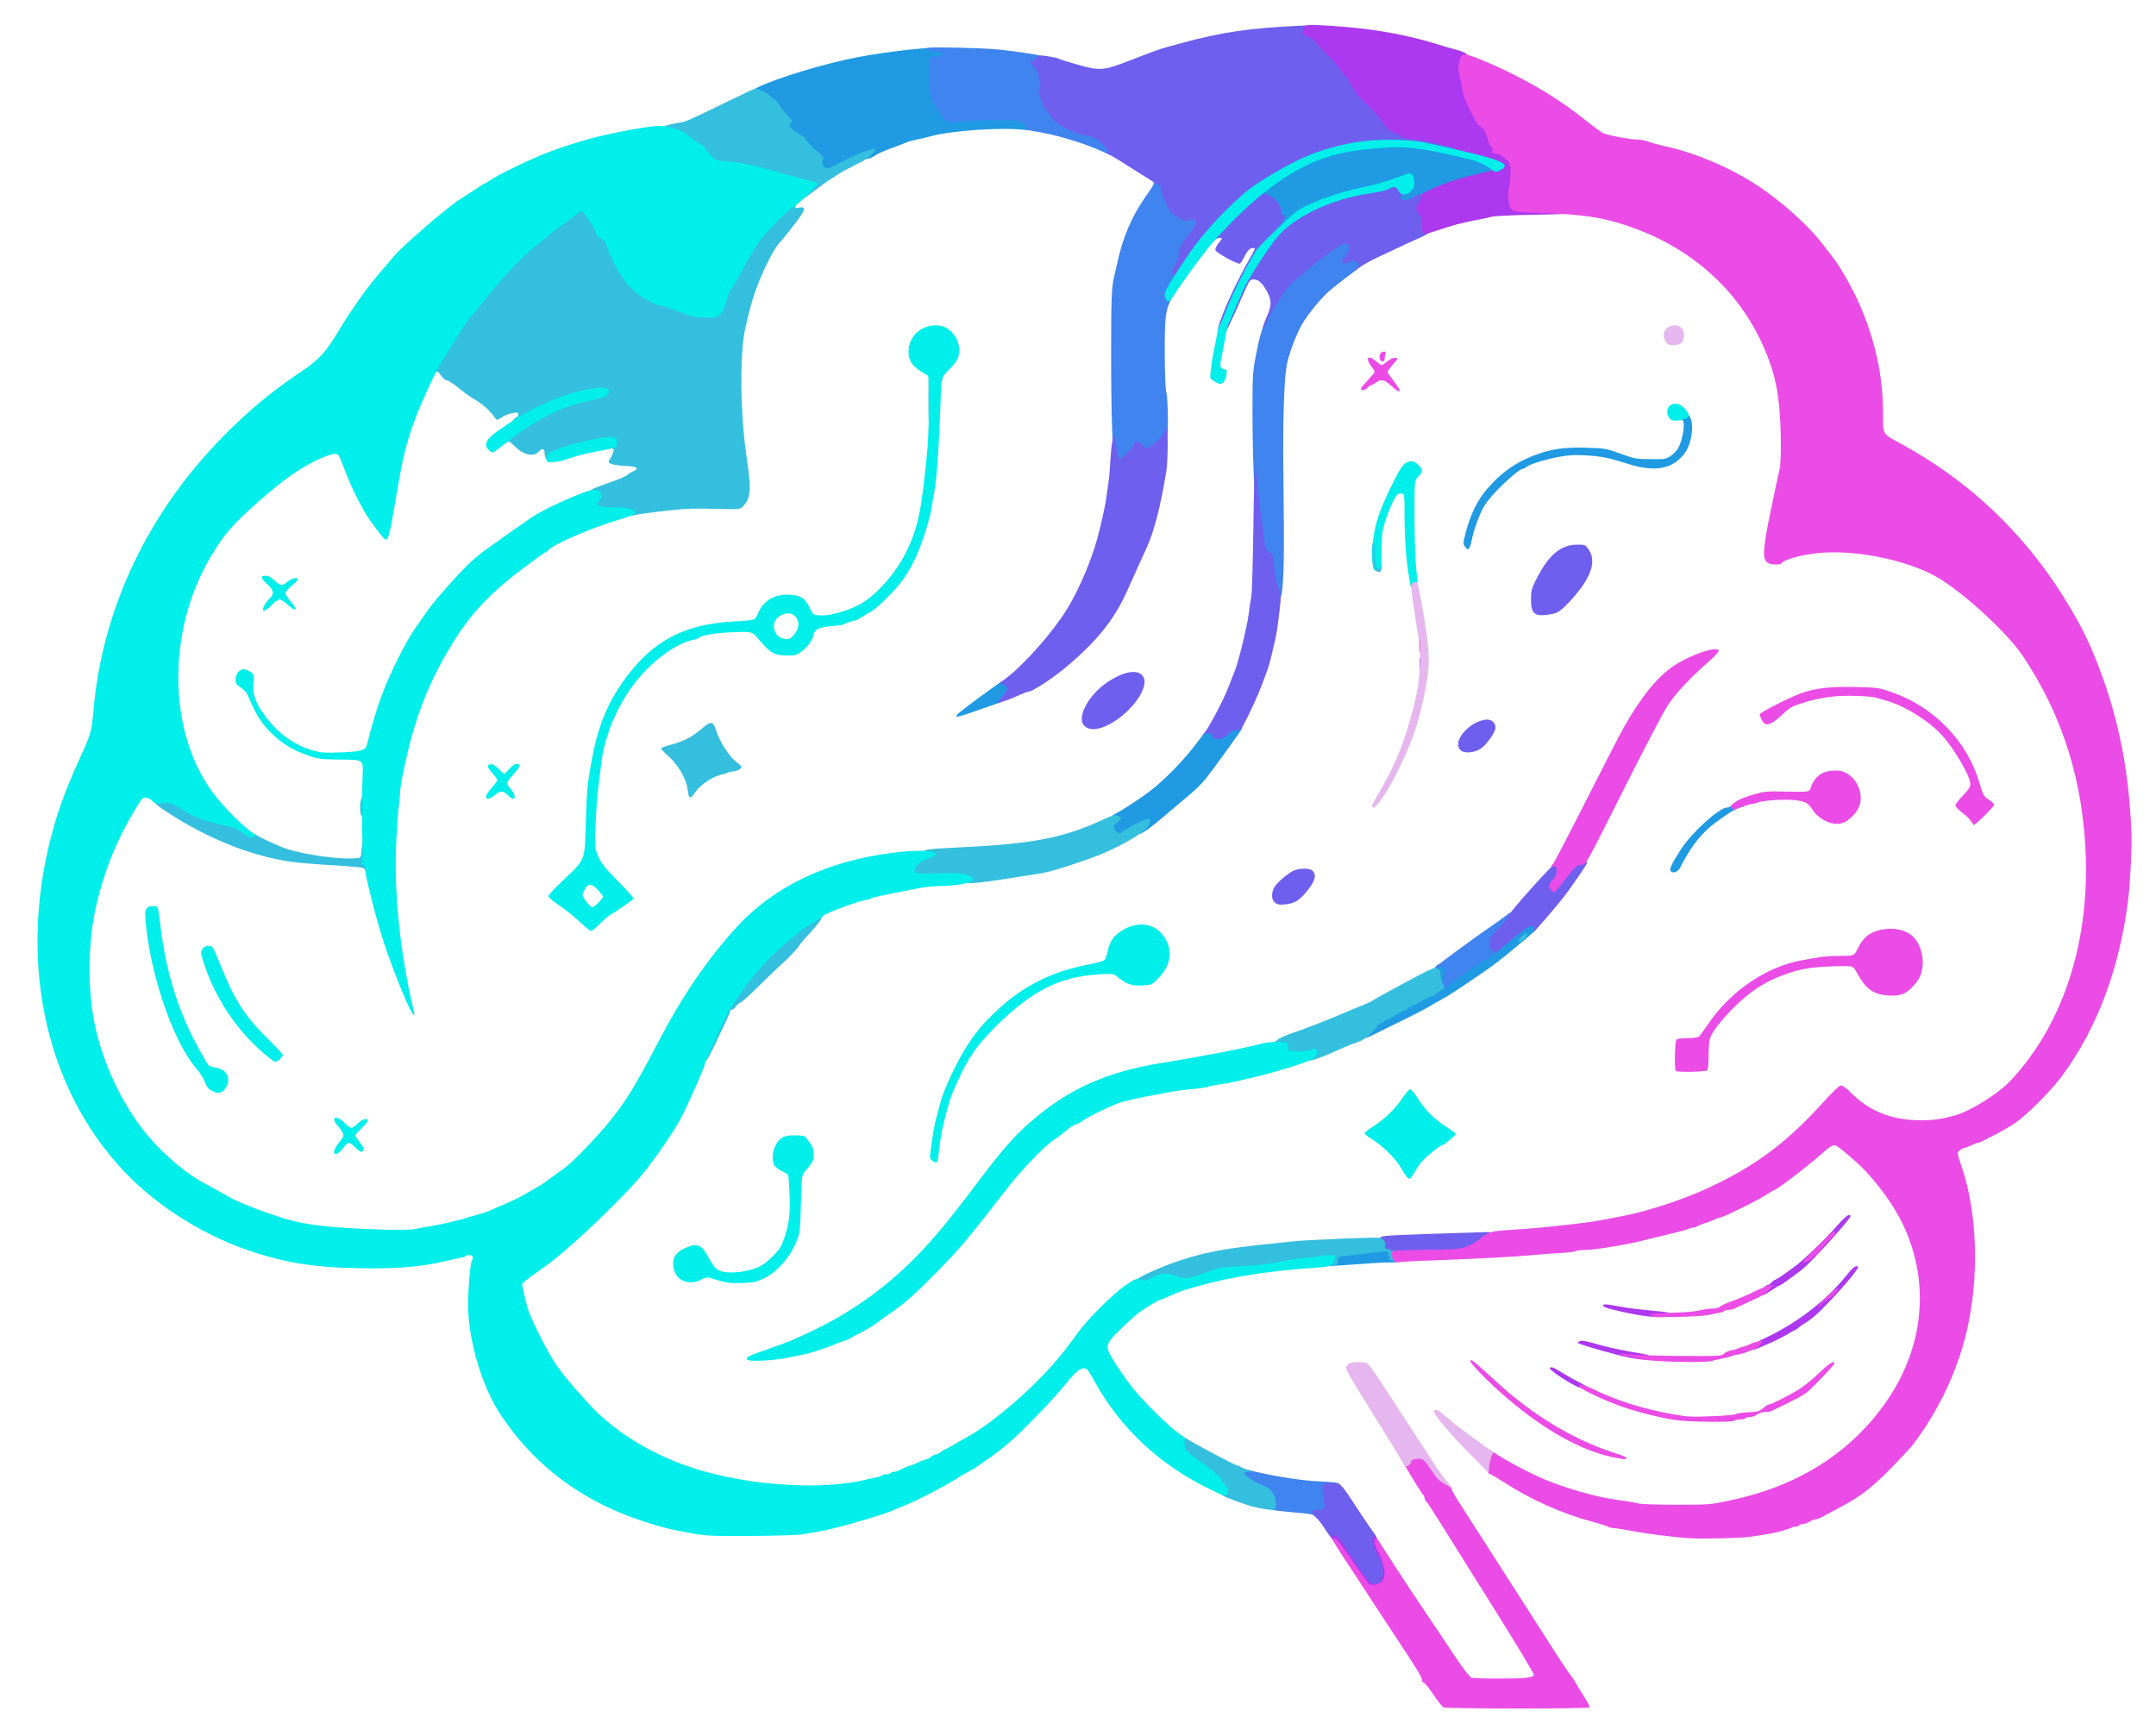 <?xml version="1.0" encoding="utf-8"?>
<!DOCTYPE svg PUBLIC "-//W3C//DTD SVG 1.0//EN" "http://www.w3.org/TR/2001/REC-SVG-20010904/DTD/svg10.dtd">
<svg version="1.0" xmlns="http://www.w3.org/2000/svg" width="865px" height="694px" viewBox="0 0 865 694" preserveAspectRatio="xMidYMid meet">
 <g fill="#1f9ae3">
  <path d="M534.50 507.45 c0 -0.30 0.25 -1.50 0.55 -2.65 0.55 -2.20 0.55 -2.20 3.85 -2.50 1.85 -0.15 4.95 -0.55 6.85 -0.85 1.95 -0.30 5.60 -0.65 8.15 -0.75 4.40 -0.25 4.60 -0.20 4.60 0.75 0 0.60 0.25 1.05 0.50 1.05 0.30 0 0.50 0.30 0.50 0.70 0 0.40 0.35 0.80 0.75 1 0.40 0.15 0.75 0.75 0.75 1.30 0 0.90 -0.30 1 -3.40 1 -2.95 0 -8.80 0.35 -19.95 1.20 -1.95 0.15 -3.15 0.05 -3.15 -0.25z"/>
  <path d="M547.50 415.50 c0 -0.85 0.60 -1.90 1.75 -3 0.95 -0.95 1.75 -2 1.75 -2.35 0 -0.35 0.35 -0.65 0.75 -0.65 0.40 0 0.75 -0.20 0.75 -0.45 0 -0.25 1.25 -0.95 2.75 -1.55 1.50 -0.60 2.75 -1.30 2.75 -1.50 0 -0.25 1.25 -0.90 2.75 -1.55 1.50 -0.60 2.75 -1.30 2.75 -1.50 0 -0.20 1 -0.75 2.25 -1.25 1.25 -0.45 2.25 -1 2.25 -1.20 0 -0.40 3.30 -2 4.25 -2 0.40 0 1.30 -0.55 2.05 -1.25 0.75 -0.70 1.55 -1.25 1.75 -1.25 0.65 0 0.55 -5.35 -0.05 -5.75 -0.80 -0.50 -0.60 -2 0.40 -2.90 0.55 -0.50 1.80 -0.85 3.05 -0.85 2.15 0 2.15 0 1.95 2.95 -0.20 3 -0.20 3 7.40 -2.25 4.20 -2.85 8.10 -5.40 8.65 -5.60 0.55 -0.20 2.20 -1.40 3.65 -2.75 1.45 -1.30 4.45 -3.80 6.65 -5.60 3.75 -3.10 4.10 -3.25 6.60 -3.25 2.45 0 2.65 0.10 2.65 1.20 0 1.30 -1.80 3.05 -10.05 9.80 -5.90 4.85 -7.95 6.40 -12.20 9.30 -9.80 6.70 -13.10 8.90 -16.15 10.55 -1.85 1 -4.35 2.45 -5.60 3.20 -1.25 0.75 -5.50 3 -9.50 4.95 -4 1.90 -9.20 4.50 -11.60 5.70 -4.40 2.15 -4.40 2.15 -4.40 0.80z"/>
  <path d="M670.20 349.25 c-0.35 -0.90 0.65 -3 4.20 -8.50 4.25 -6.65 15.35 -16.75 18.45 -16.75 0.55 0 1.30 -0.35 1.65 -0.75 0.95 -1.15 2 -0.90 2 0.50 0 0.70 -0.25 1.25 -0.55 1.25 -0.70 0 -6.70 4.10 -9.85 6.75 -4.60 3.95 -8.25 8.90 -12.10 16.50 -0.90 1.75 -3.30 2.40 -3.80 1z"/>
  <path d="M446.05 334.70 c-1.20 -1.50 -1.40 -4.35 -0.40 -5.30 0.40 -0.35 0.60 -0.95 0.50 -1.40 -0.10 -0.40 0.25 -0.95 0.80 -1.25 3.45 -1.70 11.45 -6.95 15.30 -10.05 5.80 -4.60 13.05 -12.15 17.60 -18.25 4.30 -5.70 4.70 -6.05 6.50 -5.85 1 0.10 1.45 0.45 1.55 1.30 0.25 1.50 0.90 1.40 3.15 -0.65 1.75 -1.55 2.25 -1.75 4.75 -1.75 2.25 0 2.75 0.15 2.55 0.70 -0.15 0.40 -3.80 5.60 -8.10 11.50 -7.25 10 -8.25 11.15 -13.60 15.65 -3.20 2.70 -7.70 6.55 -10.10 8.55 -4.25 3.65 -8.35 6.60 -9.15 6.60 -0.20 0 -0.40 -0.55 -0.40 -1.20 0 -1.20 0 -1.20 -2.75 0.30 -1.50 0.80 -2.75 1.70 -2.75 1.95 0 0.25 -1 0.45 -2.20 0.45 -1.80 0 -2.40 -0.25 -3.25 -1.30z"/>
  <path d="M384 286.70 c0.70 -0.80 6.65 -5.35 14.40 -10.90 4.55 -3.25 4.70 -3.35 5.90 -2.55 1 0.65 1.20 1.20 1.20 3.15 0 3.30 -1.40 4.50 -8 6.75 -2.90 1 -6.90 2.35 -8.85 3.05 -4.30 1.55 -5.60 1.70 -4.65 0.50z"/>
  <path d="M587.75 219.30 c-0.80 -1.15 -0.75 -1.50 0.20 -5.25 2.05 -7.90 4.75 -13.40 9 -18.25 5.90 -6.80 12.40 -11.10 20.80 -13.90 5.75 -1.95 11.10 -2.55 19.35 -2.25 6.90 0.20 7.35 0.30 13.15 2.40 5.80 2.05 6.20 2.15 12.05 2.15 5.75 0.05 6.10 0 8 -1.30 1.10 -0.75 2.35 -2.05 2.85 -2.85 2.15 -3.70 3.25 -11.55 1.60 -11.55 -0.40 0 -0.75 -0.30 -0.75 -0.65 0 -0.95 1.05 -1.85 2.25 -1.85 3.15 0 3.55 8.35 0.70 14.10 -1.55 3.10 -4.45 5.65 -7.70 6.90 -4.20 1.55 -9.65 1.20 -16.50 -1 -7.25 -2.35 -10.30 -2.95 -16.55 -3.30 -4.25 -0.25 -6.70 -0.15 -10.50 0.55 -5.35 0.95 -11.95 3 -13.25 4.05 -0.40 0.40 -0.95 0.70 -1.20 0.70 -2.05 0 -12.65 10 -15.65 14.80 -1.85 2.95 -4.30 9.55 -5.20 14.20 -0.70 3.55 -1.45 4.15 -2.65 2.30z"/>
  <path d="M506.50 95.90 c0 -1.30 0.60 -2.20 3.10 -4.75 2.85 -2.90 3.10 -3.30 2.95 -5.05 -0.25 -3.15 -3.65 -6.60 -6.55 -6.60 -0.80 0 -1 -0.30 -1 -1.70 0 -1.55 0.35 -1.95 5.15 -5.40 6.85 -4.90 13.50 -8.45 20.10 -10.60 6.35 -2.10 8.65 -2.55 18.20 -3.55 14.15 -1.50 20.55 -0.95 39.05 3.30 9.20 2.15 12.50 3.95 12.50 6.90 0 1.20 -0.25 1.60 -1.10 1.80 -10 2.20 -14.80 3.60 -19.95 5.80 -3.40 1.40 -6.40 2.75 -6.70 3 -0.25 0.25 -0.85 0.45 -1.35 0.45 -0.55 0 -1.60 0.50 -2.40 1.05 -1.70 1.30 -5.85 1.80 -7.45 1 -0.80 -0.45 -1.05 -1.05 -1.05 -2.55 0 -1.75 0.15 -1.95 1.65 -2.25 2.80 -0.60 5.45 -4 3.85 -5 -0.25 -0.15 -1.75 0.25 -3.35 0.90 -4.15 1.75 -7.15 2.60 -13.40 3.85 -6.50 1.30 -18.30 5 -22.45 7.10 -4.15 2.10 -7.35 4.60 -12.30 9.60 -3.60 3.65 -4.45 4.30 -5.85 4.30 -1.50 0 -1.65 -0.10 -1.65 -1.60z"/>
  <path d="M328.80 67.90 c-0.45 -0.60 -0.80 -1.85 -0.80 -2.70 0 -1.30 -0.45 -2 -2.50 -3.70 -1.35 -1.10 -2.90 -2.80 -3.50 -3.75 -0.55 -0.90 -1.55 -1.85 -2.20 -2.10 -0.65 -0.20 -2 -1.10 -3 -2 -1.40 -1.30 -1.80 -2 -1.80 -3.35 0 -1.25 -0.45 -2.20 -1.50 -3.35 -0.80 -0.90 -1.80 -2.35 -2.25 -3.25 -0.40 -0.85 -1.25 -1.90 -1.85 -2.35 -0.65 -0.40 -1.70 -1.20 -2.35 -1.80 -0.65 -0.55 -1.95 -1.30 -2.85 -1.65 -2.05 -0.75 -2.20 -1.90 -0.30 -2.80 7.85 -3.85 26.65 -9.50 39.90 -12.10 13.40 -2.55 31.50 -4.50 34.45 -3.60 1.30 0.35 1.50 0.65 1.65 2.50 0.15 2.05 0.15 2.05 -2.75 2.20 -2.90 0.15 -2.90 0.15 -2.90 5.95 0 6.60 0.65 8.60 4.70 14.40 2.25 3.15 2.25 3.15 5.25 2.85 1.70 -0.15 7.10 -0.45 12.10 -0.65 13.50 -0.45 17.20 0.50 17.20 4.55 0 1.10 -0.20 1.25 -1.35 1.05 -8.60 -1.35 -30.35 0.05 -38.85 2.45 -1.40 0.40 -3.90 1 -5.50 1.30 -1.65 0.35 -3.35 0.80 -3.75 1 -0.45 0.25 -3.15 1.25 -6 2.30 -2.80 1 -5.85 2.35 -6.75 2.95 -2.10 1.45 -4.15 1.95 -4.45 1.10 -0.15 -0.40 -2.20 0.40 -6.40 2.55 -5.05 2.55 -6.65 3.10 -8.55 3.10 -1.85 0 -2.50 -0.25 -3.10 -1.10z"/>
 </g>
 <g fill="#4084ef">
  <path d="M527.20 608 c-0.30 -0.30 -1.90 -0.65 -3.50 -0.80 -1.60 -0.10 -5.40 -0.50 -8.35 -0.80 -5.45 -0.55 -5.45 -0.55 -5.15 -1.90 0.15 -0.90 -0.15 -2.15 -0.85 -3.55 -0.95 -1.90 -1.55 -2.40 -4.20 -3.50 -1.75 -0.70 -4.15 -2 -5.40 -2.90 -1.90 -1.35 -2.25 -1.85 -2.25 -3.30 0 -2.10 0.40 -2.35 2.55 -1.75 7 2.05 21.10 4.45 27.85 4.75 8.10 0.40 9.60 0.60 9.60 1.50 0 0.55 -0.70 0.75 -2.80 0.75 -2.80 0 -2.80 0 -2.50 1.65 0.20 0.85 0.50 3.15 0.65 5.05 0.30 3.90 0.05 4.30 -2.95 4.30 -1 0 -1.90 0.25 -2 0.50 -0.10 0.35 -0.35 0.35 -0.70 0z"/>
  <path d="M577.75 396.30 c-0.65 -1 -0.80 -1.90 -0.60 -3.50 0.30 -2.10 0.25 -2.20 -1.15 -2.50 -0.85 -0.15 -1.50 -0.60 -1.50 -0.95 0 -0.60 14.50 -11.40 24.30 -18.10 1.90 -1.30 4.25 -3 5.25 -3.80 1 -0.80 2 -1.45 2.15 -1.45 0.15 0 0.30 0.95 0.30 2.05 0 1.90 -0.30 2.40 -3.60 5.80 -2 2 -3.75 3.80 -3.85 3.90 -0.35 0.45 1.50 2.75 2.20 2.75 1.20 0 -0.20 1.90 -1.85 2.45 -1.80 0.65 -18.40 12 -18.40 12.60 0 0.25 -0.25 0.45 -0.55 0.45 -0.35 0 -0.85 0.40 -1.20 0.85 -0.55 0.75 -0.70 0.70 -1.50 -0.55z m1.40 -4.15 c0.15 -0.80 0.45 -2 0.65 -2.75 0.30 -1.30 0.20 -1.40 -1.35 -1.40 -1.30 0 -1.50 0.15 -1.05 0.60 0.35 0.35 0.60 1.70 0.60 3.05 0 2.55 0.70 2.85 1.15 0.50z"/>
  <path d="M512.25 239.50 c-1.15 -1.85 -2.35 -6.95 -2.60 -10.90 -0.30 -4.50 -0.35 -4.70 -1.70 -5.40 -1.60 -0.80 -1.70 -1.20 -2.45 -6.95 -0.25 -2.20 -0.85 -6.35 -1.25 -9.25 -1.05 -7 -1.70 -23.30 -1.75 -42.05 0 -14.30 0.10 -15.65 1.25 -21.75 1.55 -7.95 2.35 -10.80 4.55 -16.05 0.95 -2.25 1.70 -4.50 1.70 -4.95 0 -1.40 5.30 -9 7.55 -10.75 1.15 -0.95 2.90 -2.45 3.90 -3.40 1 -0.95 4.15 -3.45 7.05 -5.60 2.90 -2.15 5.90 -4.40 6.65 -5 1.70 -1.30 5.25 -1.80 6.80 -0.95 1 0.50 1.10 0.90 0.95 3.55 -0.15 2.70 -0.05 2.95 0.85 2.95 1.40 0 3.25 1.40 3.20 2.40 0 0.45 -1.40 1.85 -3.05 3.10 -1.70 1.25 -4 2.95 -5.10 3.85 -1.15 0.90 -3.30 2.60 -4.80 3.80 -3.25 2.55 -9.30 9.85 -11.70 14.10 -2.45 4.40 -5.25 11.85 -6.05 16.20 -1.10 5.80 -1.60 22.75 -1.35 43.80 0.40 32.20 0.25 41.75 -0.70 48.15 -0.25 1.55 -1.30 2.15 -1.95 1.10z"/>
  <path d="M447.25 185.40 c-0.95 -3 -1.50 -20.45 -1.45 -45.65 0 -19.60 0.20 -24.90 1.20 -28.75 0.25 -0.95 0.80 -3.45 1.25 -5.50 2.15 -10.10 5.90 -18.85 11.35 -26.60 3.50 -4.95 3.70 -5.35 2.95 -6.15 -0.75 -0.80 -0.65 -0.85 1.65 -0.60 2.65 0.25 3.30 0.85 3.30 3 0 1.30 2.30 6.60 3.65 8.40 1.35 1.80 4.05 2.95 7 2.95 3.35 0 3.65 0.35 3.10 3.80 -0.20 1.60 -0.95 3 -2.45 4.85 -3.25 4.05 -4.30 6.05 -4.30 8.15 0 1.10 -0.45 2.70 -1 3.60 -0.60 0.95 -1 2.50 -1 3.80 0 1.55 -0.35 2.65 -1.15 3.65 -0.60 0.75 -1.45 2.05 -1.85 2.80 -0.60 1.20 -0.60 1.50 0 1.85 0.60 0.35 0.55 0.70 -0.10 2.10 -1.80 3.65 -2.15 7.30 -2.10 20.90 0.05 8.05 0.30 14.05 0.60 15.25 0.35 1.15 0.60 5.55 0.65 9.85 0.10 8.95 -0.05 9.40 -4.05 12.55 -2.95 2.25 -6.05 2.60 -7.05 0.75 -0.55 -1 -0.60 -1.05 -1.10 -0.10 -0.30 0.50 -1.60 2 -2.90 3.35 -1.95 1.90 -2.70 2.35 -4.20 2.35 -1 0 -1.85 -0.30 -2 -0.60z"/>
  <path d="M676.15 172 c0 -1.50 0.10 -2.15 0.20 -1.35 0.10 0.75 0.10 1.95 0 2.75 -0.10 0.75 -0.20 0.10 -0.20 -1.40z"/>
  <path d="M442.50 60.90 c-6.50 -3.05 -17.05 -6.35 -24.25 -7.65 -6.25 -1.10 -6.75 -1.20 -6.65 -1.65 0.05 -0.20 -0.15 -0.85 -0.50 -1.40 -1.25 -2.30 -7.15 -2.60 -26.40 -1.40 -5 0.35 -5 0.35 -7.25 -2.85 -4.25 -6.10 -4.70 -7.60 -4.70 -15.90 0 -7.30 0 -7.30 2.90 -7.45 3.90 -0.20 3.50 -1.15 -0.80 -2.05 -6.50 -1.35 -3.90 -1.70 10.20 -1.40 10.85 0.25 15.45 0.55 23.25 1.65 9.30 1.35 9.70 1.45 9.70 2.50 0 0.60 -0.25 1.20 -0.50 1.30 -0.35 0.10 -0.25 1.20 0.35 3.15 0.45 1.65 0.90 4.60 0.95 6.50 0.15 4.10 1.25 7.60 2.85 9 0.65 0.55 1.40 1.60 1.70 2.30 0.95 2.20 8.20 6.25 12.40 7 6.30 1.05 10.25 4.15 10.25 7.95 0 1.10 -0.05 2 -0.10 1.95 -0.10 0 -1.60 -0.70 -3.40 -1.55z"/>
 </g>
 <g fill="#6e5fef">
  <path d="M547.40 635.55 c-0.65 -0.75 -3 -4.05 -5.20 -7.30 -2.15 -3.20 -4.50 -6.70 -5.20 -7.70 -0.70 -1 -1.80 -2.40 -2.50 -3.15 -0.70 -0.70 -2.05 -2.55 -3 -4.10 -0.95 -1.60 -2.55 -3.60 -3.55 -4.50 -1.45 -1.30 -1.70 -1.85 -1.35 -2.55 0.40 -0.60 0.90 -0.75 2.10 -0.55 2.30 0.40 3 -0.20 2.60 -2.50 -0.20 -1.10 -0.45 -3.35 -0.60 -5.05 -0.30 -3.15 -0.30 -3.15 3.15 -3.15 4.20 0 3.65 -0.55 10.90 10.50 2.95 4.55 5.95 8.90 6.60 9.65 0.60 0.80 1.15 2 1.15 2.70 0 0.70 0.85 2.80 1.85 4.60 1.65 2.95 1.85 3.80 2.05 7.55 0.20 3.80 0.10 4.40 -0.90 5.65 -0.95 1.20 -1.40 1.35 -4 1.35 -2.60 0 -3.05 -0.15 -4.10 -1.45z"/>
  <path d="M557 502.65 c0 -0.40 -0.60 -0.65 -1.50 -0.65 -1.35 0 -1.50 -0.15 -1.50 -1.45 0 -0.85 -0.20 -1.65 -0.50 -1.80 -0.95 -0.60 -0.50 -2 0.90 -2.60 1.20 -0.50 6.65 -0.75 41 -1.80 2.90 -0.10 3.10 -0.05 3.10 1 0 0.65 -0.50 1.35 -1.10 1.70 -0.65 0.35 -1.85 1.20 -2.75 1.95 -3 2.65 -6.65 3.60 -14.15 3.80 -20.50 0.55 -23.50 0.55 -23.50 -0.15z"/>
  <path d="M598.30 380.90 c-0.45 -0.60 -0.80 -1.95 -0.80 -2.95 0 -1.60 0.45 -2.25 3.60 -5.30 1.95 -1.95 3.60 -4 3.65 -4.60 0.05 -0.60 4.15 -5.55 9.55 -11.55 10.80 -11.95 11.70 -12.55 11.70 -7.60 0.05 3.15 -0.40 3.35 4.20 -2 1.05 -1.20 1.55 -1.40 4 -1.40 2.40 0 2.75 0.10 2.45 0.90 -0.35 0.95 -4.50 7 -8.40 12.35 -2.60 3.50 -12.65 15.25 -13.05 15.25 -0.10 0 -0.10 -0.55 0.10 -1.25 0.25 -1.05 0.15 -1.25 -0.90 -1.25 -1.10 0 -3.60 1.85 -11.50 8.50 -2.70 2.30 -3.55 2.45 -4.60 0.90z"/>
  <path d="M609.30 376.80 c0.15 -0.45 0.45 -0.80 0.65 -0.80 0.20 0 0.90 -0.50 1.55 -1.10 0.60 -0.60 1.05 -0.75 0.90 -0.40 -0.10 0.35 -0.95 1.20 -1.80 1.90 -1.20 0.90 -1.55 1 -1.30 0.40z"/>
  <path d="M511.50 362.10 c-1.40 -1.15 -1.55 -3.55 -0.30 -6 1 -1.90 5.55 -5.85 7.95 -6.85 2.60 -1.05 6.50 -1 7.50 0.15 1.70 1.85 0.95 4.20 -2.60 8.50 -2.95 3.50 -4.80 4.60 -8.55 4.95 -2.25 0.20 -2.95 0.10 -4 -0.75z"/>
  <path d="M587.25 301.65 c-0.55 -0.10 -1.30 -0.60 -1.60 -1.05 -2.70 -3.45 3.65 -10.85 10.15 -11.85 2.40 -0.40 4.20 1 4.20 3.20 0 1.65 -3.05 6.15 -5.50 8.10 -1.80 1.45 -5.10 2.20 -7.25 1.60z"/>
  <path d="M486.40 295.40 c-0.20 -1.50 -2.10 -1.80 -3.55 -0.55 -0.80 0.60 -0.70 0.45 0.20 -0.60 1.90 -2.20 7.75 -13.20 9.75 -18.45 1 -2.50 2.20 -5.65 2.75 -7 1.45 -3.75 4.80 -17.50 5.45 -22.55 0.30 -2.45 0.75 -5.60 1.05 -6.95 0.25 -1.35 0.60 -13.60 0.80 -27.15 0.35 -27.25 0.80 -30.85 1.95 -15.65 0.15 2.35 0.60 6.50 1 9.25 0.40 2.75 0.95 6.80 1.20 9 0.75 5.75 0.85 6.15 2.45 6.95 1.35 0.70 1.40 0.90 1.70 5.40 0.20 3.20 0.70 5.80 1.60 8.25 1.25 3.55 1.30 3.75 0.70 8.75 -0.75 6.65 -1.25 10.20 -1.85 12.65 -0.25 1.10 -0.85 3.70 -1.35 5.75 -0.45 2.05 -1.25 4.90 -1.75 6.25 -3.05 8.40 -4.45 11.70 -7.35 17.65 -3.20 6.55 -3.25 6.60 -4.95 6.60 -1.25 0 -2.20 0.45 -3.65 1.75 -1.55 1.40 -2.35 1.75 -3.95 1.75 -1.70 0 -2.05 -0.15 -2.20 -1.10z"/>
  <path d="M435.30 291.45 c-3.75 -2.95 1.10 -12.50 9.05 -17.80 7.30 -4.85 13.30 -5.40 14.65 -1.40 1.50 4.60 -5.70 14.05 -14 18.40 -4.25 2.20 -7.55 2.50 -9.70 0.80z"/>
  <path d="M401.70 279.80 c1.25 -1.50 2.30 -3.05 2.30 -3.50 0 -0.85 -1.95 -2.40 -2.60 -2 -0.20 0.15 -0.40 0.15 -0.40 0 0 -0.15 1.20 -1.15 2.65 -2.20 7 -5.25 18.65 -18.35 24.20 -27.35 5.55 -8.90 10.95 -22 13.35 -32.35 1.85 -7.95 2.25 -9.85 2.75 -13.40 0.30 -2.05 0.65 -4.75 0.85 -6 0.20 -1.25 0.50 -5.05 0.70 -8.50 0.40 -6.40 1.10 -10.40 1.65 -9 0.30 0.85 0.75 3.30 1.20 6.25 0.15 1.10 0.45 2.20 0.70 2.45 0.50 0.55 5.95 -4.85 5.95 -5.90 0 -0.40 0.20 -0.90 0.50 -1.05 0.60 -0.35 3.50 1.10 3.50 1.80 0 1.30 1.70 0.90 3.90 -0.85 2.70 -2.25 3.35 -2.95 4.20 -4.80 0.35 -0.80 0.80 -1.40 1 -1.40 0.60 0 0.45 13.15 -0.15 16.95 -2.15 13.40 -4.85 24.10 -7.70 30.30 -0.60 1.40 -1.65 3.65 -2.25 5 -0.60 1.40 -1.55 3.50 -2.15 4.75 -0.55 1.25 -2.15 4.85 -3.60 8 -5.20 11.65 -12.30 20.45 -24.90 30.95 -5.80 4.75 -13.05 9.45 -14.75 9.55 -0.35 0 -2.05 0.65 -3.75 1.40 -1.70 0.80 -4.55 1.95 -6.30 2.50 -3.20 1.10 -3.20 1.10 -0.85 -1.60z"/>
  <path d="M569.50 266.75 c0 -2.90 0.10 -3.25 1 -3.25 0.90 0 1 0.35 1 3.25 0 2.90 -0.10 3.25 -1 3.25 -0.90 0 -1 -0.35 -1 -3.25z"/>
  <path d="M617.20 246.70 c-2.20 -0.50 -2.95 -2 -2.95 -6.15 0 -3.35 0.20 -4.25 1.70 -7.30 5.10 -10.45 10.05 -14.75 16.95 -14.75 2.85 0 3.15 0.10 4.25 1.65 2.70 3.60 2.10 8.40 -1.80 14.25 -3.25 4.85 -8.55 10.45 -10.70 11.35 -1.90 0.80 -5.85 1.30 -7.45 0.95z"/>
  <path d="M466.65 135.25 c0 -1.65 0.10 -2.25 0.20 -1.35 0.10 0.90 0.10 2.25 0 3 -0.10 0.75 -0.20 0 -0.20 -1.65z"/>
  <path d="M490.50 133 c0 -0.25 -0.45 -0.50 -1 -0.50 -1.30 0 -1.15 -0.65 1.45 -7.35 2.10 -5.45 6.35 -14.20 10.20 -21 1.30 -2.25 2.35 -4.25 2.35 -4.40 0 -0.15 -0.40 -0.25 -0.90 -0.25 -1.15 0 -2.15 1.10 -3.55 3.85 -0.55 1.15 -1.25 2.20 -1.55 2.40 -0.80 0.50 -9.70 -4.40 -9.90 -5.45 -0.10 -0.50 0.50 -1.75 1.40 -2.85 1.55 -1.95 1.55 -1.95 0.35 -1.95 -0.60 0 -1.40 0.25 -1.75 0.60 -0.45 0.45 -0.60 0.25 -0.60 -1.05 0 -1.45 0.80 -2.45 6.40 -8.15 7.55 -7.70 11.55 -10.90 13.70 -10.90 1.50 0 1.50 0 0.35 1.05 -0.65 0.55 -0.95 0.90 -0.60 0.70 0.95 -0.45 4.45 1.55 5.85 3.40 0.75 0.95 1.30 2.35 1.30 3.20 0 0.90 0.30 1.65 0.75 1.85 1.50 0.55 0.70 2.10 -3.10 6.05 -3.90 4 -3.90 4 0.40 -0.15 4.85 -4.70 4.20 -4.25 12.25 -8.40 7.35 -3.80 15.65 -6.45 23.90 -7.65 3.50 -0.50 6.85 -1.30 7.50 -1.75 0.75 -0.45 2.30 -0.80 3.75 -0.80 2.25 0 2.50 0.10 3.15 1.50 0.35 0.85 0.95 1.50 1.25 1.50 1.30 0 0.60 1.45 -0.85 1.75 -1.75 0.40 -1.90 1 -0.50 1.75 1.20 0.65 4.05 -0.10 5 -1.30 0.35 -0.35 1.15 -0.70 1.80 -0.70 0.60 0 1.30 -0.20 1.45 -0.50 0.15 -0.25 0.50 -0.50 0.80 -0.50 0.75 0 0.55 3.90 -0.30 5.15 -0.70 1.10 -0.50 3.35 0.30 3.35 0.25 0 0.45 1.35 0.45 2.95 0 2.05 0.25 3.25 0.80 3.75 0.40 0.45 0.65 0.95 0.50 1.15 -0.25 0.45 -2.40 1.55 -5.55 2.90 -1.10 0.45 -4 1.80 -6.50 3 -2.45 1.15 -6.40 3 -8.75 4.10 -2.35 1.10 -5.50 2.85 -7 3.90 -2.60 1.75 -2.70 1.75 -1.30 0.35 1.40 -1.50 1.40 -1.50 0.05 -2.40 -1.25 -0.80 -1.40 -0.80 -3.10 0 -1.35 0.65 -1.90 0.70 -2.45 0.25 -0.60 -0.50 -0.40 -0.90 1.05 -2.50 1.95 -2.20 2.25 -4.15 0.80 -4.95 -1.15 -0.60 -2.50 -0.10 -4.80 1.60 -0.80 0.65 -3.60 2.75 -6.25 4.70 -2.60 1.95 -5.55 4.30 -6.55 5.25 -1 0.95 -2.75 2.45 -3.85 3.35 -2.60 2.05 -7.35 9.05 -10.15 14.95 -2.60 5.40 -3.15 4.80 -0.70 -0.75 2.10 -4.75 2 -6.80 -0.30 -10.85 -1.70 -3 -3.50 -4.35 -5.30 -4.15 -1.15 0.15 -1.60 0.80 -3.50 5.15 -5.70 12.95 -7.30 16.25 -7.95 16.25 -0.40 0 -0.70 -0.20 -0.70 -0.50z"/>
  <path d="M470.85 111 c0.15 -0.55 0 -1 -0.30 -1 -0.95 0 -0.60 -1.35 0.95 -3.80 1.05 -1.65 1.45 -2.95 1.40 -4.20 -0.05 -2.05 1.10 -4.35 4.20 -8.05 2.35 -2.80 3.25 -5.35 2.05 -5.80 -0.45 -0.20 -1.40 -0.10 -2.15 0.20 -1.20 0.45 -1.80 0.30 -4 -0.90 -1.45 -0.80 -2.90 -1.85 -3.30 -2.30 -1.35 -1.90 -3.70 -7.20 -3.70 -8.50 0 -1.65 -0.45 -2.35 -1.60 -2.80 -0.50 -0.15 -4.60 -2.65 -9.10 -5.55 -4.55 -2.90 -8.90 -5.60 -9.75 -6.05 -0.95 -0.45 -1.40 -1.05 -1.25 -1.45 0.35 -0.95 -2.55 -4.15 -4.75 -5.25 -1 -0.50 -3.35 -1.20 -5.30 -1.50 -4.20 -0.75 -11.45 -4.80 -12.40 -7 -0.30 -0.70 -1.20 -1.90 -1.95 -2.65 -0.80 -0.70 -1.40 -1.70 -1.40 -2.15 0 -0.50 -0.50 -1.75 -1.10 -2.80 -0.95 -1.75 -1 -2.10 -0.40 -3.90 0.50 -1.50 0.50 -2.35 0.10 -3.40 -0.30 -0.75 -0.70 -2.15 -0.85 -3 -0.20 -0.90 -0.85 -2.05 -1.55 -2.60 -1.30 -1 -1.60 -2.05 -0.60 -2.05 0.35 0 1.10 -0.55 1.65 -1.25 1.05 -1.15 1.20 -1.20 4.55 -0.70 1.90 0.30 3.80 0.70 4.30 0.95 0.45 0.25 3.70 1.30 7.25 2.30 9.50 2.75 10.75 2.65 21.90 -1.70 11.60 -4.50 10.65 -4.20 20.25 -6.80 15.90 -4.35 27.30 -6.05 47.15 -6.95 3.85 -0.20 3.85 -0.20 3.85 1.10 0 1.10 0.35 1.50 1.75 2 0.95 0.30 2.25 1.30 2.85 2.15 0.65 0.90 2.75 3.20 4.70 5.10 1.95 1.95 4.25 4.60 5.10 5.85 0.85 1.25 1.90 2.60 2.40 2.95 0.45 0.40 1.45 2.10 2.25 3.75 1.05 2.25 2.30 3.85 5.10 6.40 2.05 1.80 4.80 4.75 6.05 6.45 3.35 4.50 4.15 5.30 5.85 5.65 0.80 0.20 1.90 0.75 2.35 1.25 0.60 0.65 1.85 1 4.10 1.15 1.80 0.15 4.25 0.50 5.50 0.85 1.25 0.30 3.15 0.70 4.25 0.85 1.10 0.15 2.20 0.45 2.45 0.70 0.30 0.25 1.10 0.45 1.90 0.45 2.55 0 3.90 1 3.90 2.85 0 1.50 -0.15 1.65 -1.45 1.65 -0.75 0 -5.40 -0.90 -10.30 -2 -7.60 -1.70 -9.75 -2 -14.70 -2 -12.15 0 -25.15 2.75 -35.30 7.50 -3 1.40 -8.95 4.60 -13.15 7.15 -6.25 3.75 -8.75 5.65 -13.80 10.35 -7.85 7.30 -15.05 15.70 -20.10 23.45 -3 4.60 -4.20 6.05 -5.05 6.05 -0.80 0 -1 -0.25 -0.80 -1z"/>
 </g>
 <g fill="#35bfde">
  <path d="M507.50 605.45 c-3.90 -0.60 -6.65 -1.40 -11.25 -3.10 -6 -2.20 -6.35 -2.40 -6.05 -3.55 0.15 -0.55 -0.10 -1.40 -0.55 -1.90 -0.45 -0.50 -1.05 -1.40 -1.35 -2 -0.60 -1.20 -4.95 -4.85 -9.05 -7.65 -5.20 -3.50 -5.25 -3.65 -5.60 -7.60 -0.15 -2.10 -0.10 -3.65 0.15 -3.65 0.25 0 1.25 0.50 2.20 1.15 3 2 19.75 10.85 20.55 10.85 0.40 0 1 0.25 1.25 0.50 0.30 0.30 1.50 0.80 2.75 1.20 2.10 0.65 2.15 0.70 0.60 0.75 -0.85 0.05 -1.70 0.25 -1.90 0.50 -0.40 0.70 3.80 3.55 7.40 5 2.70 1.15 3.25 1.60 4.25 3.55 1.30 2.60 1.35 6.20 0.10 6.30 -0.40 0.05 -2 -0.10 -3.50 -0.35z"/>
  <path d="M456.40 514.95 c-0.50 -0.25 -0.90 -0.80 -0.90 -1.10 0 -0.95 10.50 -5.75 17.90 -8.15 10.45 -3.40 18.70 -4.95 36.35 -6.70 3.05 -0.30 7.20 -0.75 9.30 -1 2.10 -0.25 10.85 -0.70 19.45 -1.05 15.70 -0.60 15.70 -0.60 16.60 0.55 0.60 0.75 0.85 1.60 0.65 2.35 -0.20 0.90 -0.05 1.15 0.70 1.15 0.55 0 1.10 0.20 1.30 0.50 0.15 0.25 0.60 0.35 1 0.20 0.80 -0.35 1.75 1.60 1.75 3.60 0 1.20 -0.70 1.60 -1.25 0.70 -0.15 -0.25 -0.75 -0.50 -1.35 -0.50 -0.85 0 -0.90 -0.10 -0.40 -0.75 0.45 -0.50 0.45 -0.75 0.05 -0.75 -0.30 0 -0.55 -0.45 -0.55 -1.05 0 -0.95 -0.20 -1 -3.10 -0.75 -1.75 0.15 -4.70 0.50 -6.65 0.80 -1.90 0.25 -5 0.65 -6.85 0.80 -2.65 0.25 -3.40 0.50 -3.50 1.15 0 0.45 -0.10 1.05 -0.10 1.30 -0.15 1.20 -0.95 1.75 -2.60 1.75 -1.30 0 -1.70 -0.20 -1.70 -0.90 0 -0.50 0.30 -1.20 0.65 -1.55 0.45 -0.55 0.45 -0.60 0 -0.35 -0.35 0.20 -3.30 0.55 -6.50 0.85 -3.25 0.25 -8.70 1.05 -12.15 1.75 -4.25 0.85 -9.10 1.40 -15 1.70 -8.55 0.45 -8.85 0.50 -14 2.50 -7.05 2.70 -10.70 3.05 -15.20 1.45 -3.35 -1.20 -3.35 -1.20 -6.45 0.45 -3.15 1.65 -5.80 2.05 -7.45 1.05z"/>
  <path d="M281.50 425.55 c0 -0.80 1.10 -3.80 2.45 -6.60 1.30 -2.85 3.45 -7.45 4.75 -10.20 1.30 -2.75 2.50 -5.25 2.70 -5.55 5.40 -8.20 8.15 -11.90 12.10 -16.25 4.90 -5.40 13.95 -13.60 17.95 -16.25 1.20 -0.80 2.75 -1.85 3.50 -2.30 1.55 -1.05 5.35 -1.25 4.70 -0.25 -0.20 0.30 -0.40 0.75 -0.40 0.90 0 0.40 -3.30 4.25 -5.75 6.85 -1 1 -2.50 2.90 -3.35 4.15 -0.90 1.25 -3.45 3.95 -5.70 6 -2.30 2.05 -6.85 6.45 -10.20 9.75 -3.35 3.35 -6.55 6.20 -7.10 6.40 -0.60 0.20 -1.40 0.90 -1.85 1.55 -0.45 0.70 -1.15 1.25 -1.55 1.25 -0.40 0 -0.75 0.20 -0.75 0.50 0 0.25 -0.75 2.15 -1.70 4.10 -0.95 2 -2.75 5.90 -4.05 8.65 -2.40 5.20 -4.55 8.75 -5.30 8.75 -0.25 0 -0.45 -0.65 -0.45 -1.45z"/>
  <path d="M525.10 424.35 c0.20 -1 0.05 -1.10 -1.70 -0.90 -1.10 0.10 -3.40 0 -5.20 -0.20 -3.10 -0.30 -3.20 -0.40 -3.20 -1.75 0 -1.50 -0.75 -2 -3.05 -2 -0.95 0 -1.45 -0.25 -1.45 -0.75 0 -0.40 0.30 -0.75 0.65 -0.75 0.40 0 1.10 -0.45 1.60 -1 0.45 -0.50 3.70 -1.90 7.20 -3.05 3.45 -1.15 10.80 -4 16.30 -6.30 5.50 -2.35 10.90 -4.55 12 -5 1.10 -0.45 2.35 -1.10 2.75 -1.40 0.40 -0.35 6.05 -3.45 12.55 -6.95 10.90 -5.85 11.95 -6.30 13.15 -5.75 1.10 0.55 1.30 0.90 1.30 2.80 0 1.35 0.30 2.55 0.80 3 0.85 0.90 0.75 2.95 -0.20 2.80 -0.30 -0.10 -0.60 0.10 -0.60 0.40 0 0.25 -0.20 0.35 -0.50 0.20 -0.25 -0.15 -0.50 -0.10 -0.50 0.20 0 0.65 -3.75 2.60 -4.20 2.20 -0.15 -0.20 -0.30 -0.05 -0.30 0.30 0 0.35 -0.20 0.45 -0.50 0.30 -0.25 -0.15 -0.50 -0.05 -0.50 0.25 0 0.30 -0.20 0.40 -0.50 0.25 -0.25 -0.15 -0.50 -0.05 -0.50 0.30 0 0.35 -0.15 0.50 -0.30 0.30 -0.15 -0.15 -0.75 0.15 -1.35 0.65 -0.55 0.55 -1.15 0.85 -1.40 0.75 -0.20 -0.15 -0.70 0.05 -1.10 0.45 -0.40 0.40 -0.85 0.60 -1.05 0.45 -0.15 -0.20 -0.30 -0.10 -0.30 0.20 0 0.30 -1 0.90 -2.25 1.35 -1.25 0.50 -2.25 1.10 -2.25 1.35 0 0.30 -0.20 0.35 -0.50 0.20 -0.25 -0.15 -0.50 -0.10 -0.50 0.15 0 0.45 -2.20 1.65 -3.50 1.90 -0.40 0.10 -0.80 0.40 -0.90 0.70 -0.10 0.25 -0.40 0.40 -0.65 0.20 -0.25 -0.15 -0.45 0 -0.45 0.25 0 0.30 -0.35 0.55 -0.80 0.55 -0.40 0 -0.65 0.20 -0.50 0.40 0.30 0.55 -4.55 5.20 -6.20 5.95 -0.70 0.35 -2.50 1.05 -4 1.55 -1.50 0.55 -4.55 1.85 -6.75 2.85 -4.20 1.95 -9 3.70 -10.20 3.75 -0.45 0 -0.60 -0.40 -0.45 -1.15z"/>
  <path d="M609.25 377.50 c-0.15 -0.25 0.20 -0.85 0.80 -1.35 0.60 -0.50 1.35 -1.20 1.70 -1.50 0.50 -0.50 0.70 -0.50 0.90 0.05 0.15 0.40 -0.35 1.25 -1.10 2 -1.50 1.40 -1.85 1.55 -2.30 0.80z"/>
  <path d="M387.50 353.75 c0 -1.55 -2.05 -1.85 -12 -1.80 -8.65 0.05 -9.90 0 -10.20 -0.70 -0.95 -2.55 0.80 -6.35 3.50 -7.50 1.10 -0.45 1.70 -1.05 1.70 -1.65 0 -1.30 0.90 -1.45 14 -2.10 30.15 -1.45 42.15 -3.80 58.10 -11.20 4.20 -1.95 5.25 -2.15 6.65 -1.10 0.90 0.65 0.90 0.70 -0.20 1.60 -2.60 2.15 -2.65 2.25 -1.90 3.35 1.15 1.75 2.25 2.20 2.95 1.30 0.95 -1.20 9.05 -5.45 10.35 -5.45 1.70 0 1.30 2.05 -0.80 4.10 -3.45 3.35 -13.70 8.80 -22.15 11.75 -11.45 4.05 -16.45 5.50 -20.85 6.20 -2.15 0.30 -4.90 0.75 -6.15 0.95 -17.15 2.80 -23 3.40 -23 2.25z"/>
  <path d="M146.35 348.80 c-0.30 -0.80 -2.35 -1.05 -15.10 -1.80 -4.95 -0.30 -10.90 -0.80 -13.25 -1.10 -14.70 -1.85 -31.25 -8 -46.65 -17.35 -7.35 -4.50 -10.15 -6.65 -9.65 -7.50 0.20 -0.30 1.90 -0.55 4.10 -0.55 3.90 0 4.85 0.30 8.80 2.90 4.20 2.75 12.95 5.90 19.20 6.85 1.85 0.30 2.80 0.75 6.65 3.35 3 2.05 11.10 5.85 14.80 7.05 7.10 2.20 19.80 4.05 26 3.75 3.50 -0.15 3.50 -0.15 3.65 -1.90 0.25 -3.40 0.65 -5 1.30 -5 0.70 0 1.65 6.55 1.05 7.50 -0.15 0.25 -0.05 0.50 0.20 0.50 0.30 0 0.55 0.90 0.55 2 0 2 -1.05 2.85 -1.65 1.30z"/>
  <path d="M144.80 326.90 c-0.75 -2.90 -0.15 -7.40 1 -7.40 0.55 0 0.70 0.95 0.70 4.25 0 3.30 -0.15 4.25 -0.70 4.25 -0.35 0 -0.80 -0.50 -1 -1.10z"/>
  <path d="M276.30 319.15 c-0.10 -0.50 -0.40 -1.90 -0.55 -3.15 -0.65 -4.05 -4.05 -9.60 -8 -13 -1.35 -1.20 -2.50 -2.40 -2.50 -2.70 0 -0.25 1.80 -0.95 4 -1.55 5.10 -1.35 8.35 -3.05 12.05 -6.20 4.05 -3.50 4.80 -3.40 6.15 0.85 1.30 4.25 5.45 10.55 8.05 12.35 1.10 0.75 2 1.65 2 2 0 0.70 -2.10 1.75 -3.55 1.75 -0.50 0 -1.35 0.20 -1.85 0.45 -0.45 0.25 -1.95 0.70 -3.25 1 -3.20 0.75 -7.95 4 -9.85 6.80 -1.65 2.45 -2.30 2.75 -2.70 1.40z"/>
  <path d="M551.70 228.80 c-0.80 -0.60 -1 -1.45 -1.15 -5.25 -0.20 -5.45 0.15 -7.05 1.40 -7.05 0.80 0 0.95 0.60 1.20 4.80 0.15 2.95 0.50 5 0.90 5.20 0.75 0.50 0.15 3 -0.70 3 -0.35 0 -1.10 -0.30 -1.65 -0.70z"/>
  <path d="M253 206.55 c0 -0.90 -3.60 -1.55 -8.40 -1.55 -5.70 0 -6.60 -0.40 -6.60 -2.90 0 -1.05 0.25 -2.15 0.55 -2.45 0.75 -0.75 0.15 -1.65 -1.10 -1.65 -1.60 0 -1.05 -1.20 0.95 -2.10 1 -0.45 4.20 -1.65 7.10 -2.65 2.85 -1 5.70 -2.20 6.25 -2.75 0.55 -0.50 1.60 -1.15 2.40 -1.45 0.75 -0.30 1.35 -0.75 1.35 -1.05 0 -0.60 -1.35 -0.90 -5.75 -1.15 -1.95 -0.10 -4.05 -0.50 -4.70 -0.80 -1.05 -0.60 -1.10 -0.65 -0.30 -1.90 0.50 -0.70 1.05 -1.90 1.25 -2.70 0.35 -1.25 0.30 -1.45 -0.55 -1.45 -0.60 0 -0.95 -0.35 -0.95 -1 0 -0.55 0.35 -1 0.80 -1 0.40 0 0.60 -0.25 0.45 -0.55 -1.20 -1.85 -22.70 3.85 -24.85 6.60 -0.90 1.20 -0.95 1.20 -1.65 0.25 -0.40 -0.55 -0.75 -1.60 -0.75 -2.35 0 -2 -1 -2.35 -2.30 -0.80 -2 2.35 -6.10 1.45 -9.60 -2 -1.95 -1.95 -2.40 -2.20 -3.20 -1.70 -0.80 0.50 -0.90 0.40 -0.90 -0.80 0 -1.15 0.70 -1.90 4.15 -4.45 8.30 -6.10 19.35 -11.10 29 -13.15 6.05 -1.25 7.85 -2.10 3.60 -1.70 -5.50 0.55 -15.45 3.95 -23.75 8.20 -6.75 3.40 -10 4.65 -10 3.70 0 -0.50 1.70 -2.20 2 -2 0.15 0.10 0.35 -0.30 0.35 -0.85 0.10 -0.95 -0.10 -1 -2.10 -0.70 -1.25 0.15 -3.20 0.90 -4.30 1.65 -2.10 1.40 -2.10 1.40 -3.15 -0.10 -1.80 -2.55 -4.60 -5.05 -7.50 -6.75 -1.55 -0.85 -4.45 -2.90 -6.45 -4.55 -1.95 -1.65 -4.20 -3.15 -4.95 -3.30 -0.85 -0.15 -1.80 -0.95 -2.45 -1.95 -1.15 -1.95 -1.95 -2.15 -2.30 -0.70 -0.15 0.55 -0.60 1 -0.95 1 -1.05 0 -0.90 -3.15 0.25 -4.55 0.50 -0.65 3.45 -5.35 6.55 -10.45 3.10 -5.10 6.05 -9.60 6.50 -10 0.45 -0.40 4.05 -4.75 7.95 -9.60 8.65 -10.75 15.90 -17.70 28.05 -26.80 11.05 -8.35 11.05 -8.35 14.80 -2.70 1.45 2.10 2.75 4.45 2.90 5.15 0.15 0.80 1 1.75 1.95 2.35 1.25 0.70 1.90 1.60 2.50 3.45 2.15 6.50 6.55 13.70 10.65 17.30 2.85 2.55 8.70 5.85 10.25 5.85 0.75 0 4 1 7.15 2.25 6.20 2.45 11.30 3.35 13.15 2.30 1.40 -0.75 3.65 -4.85 3.65 -6.65 0 -0.80 0.65 -2.40 1.40 -3.55 0.80 -1.15 2.20 -3.45 3.05 -5.10 5.60 -10.25 6.90 -12.45 9.20 -15.55 1.40 -1.90 4.70 -5.55 7.30 -8.05 4.30 -4.20 4.95 -4.65 6.65 -4.65 1.55 0 1.80 0.15 1.55 0.80 -0.25 0.70 -0.05 0.80 1.50 0.50 3.30 -0.60 2.55 1.15 -4.05 9.45 -1.55 1.95 -3.40 4.20 -4.20 5.05 -2 2.15 -6.65 11.45 -8.95 17.95 -1.75 4.85 -2.50 7.55 -4.45 16 -2.25 9.85 -2.05 34.15 0.50 51.25 1.20 8.35 1.50 11.95 1.20 14.25 -0.35 2.90 -0.85 4 -2.55 5.85 -1.25 1.30 -1.25 1.30 -11.35 1.05 -7.65 -0.20 -11.80 -0.10 -17.55 0.55 -9.25 1.05 -14.25 1.75 -15.35 2.10 -0.50 0.15 -0.90 0.05 -0.90 -0.25z"/>
  <path d="M372.50 160.50 c0 -9.65 0.05 -10 1 -10 0.95 0 1 0.35 1 10 0 9.65 -0.05 10 -1 10 -0.95 0 -1 -0.35 -1 -10z"/>
  <path d="M321.50 78.85 c0 -0.65 0.70 -1.80 1.50 -2.60 0.85 -0.80 1.35 -1.60 1.15 -1.80 -0.25 -0.20 -2.30 -0.85 -4.65 -1.45 -2.35 -0.55 -6.75 -1.80 -9.85 -2.75 -7.15 -2.15 -14.30 -3.60 -19.75 -4 -4.30 -0.35 -4.30 -0.35 -6.60 -2.85 -1.25 -1.40 -2.30 -2.70 -2.30 -2.95 0 -0.20 -1.20 -1.05 -2.60 -1.90 -1.45 -0.80 -3.30 -2.15 -4.05 -2.95 -1 -1.05 -2.45 -1.75 -4.90 -2.40 -2.55 -0.65 -3.45 -1.10 -3.45 -1.75 0 -0.85 1.80 -1.45 6.45 -2.20 2.80 -0.45 3 -0.55 17.75 -7.70 6.85 -3.35 12.65 -6.05 12.90 -6.05 0.75 0 5.40 2.10 5.40 2.45 0 0.15 0.80 0.85 1.75 1.50 1 0.65 2.15 1.95 2.55 2.90 0.45 0.90 1.85 2.70 3.10 3.90 2.20 2.15 2.25 2.30 1.40 3.20 -0.85 0.95 -0.85 1.05 0.95 2.65 1.05 0.90 2.40 1.85 3.05 2.05 0.65 0.25 1.65 1.20 2.20 2.10 0.60 0.95 2.20 2.65 3.65 3.85 3.25 2.65 3.35 2.80 2.85 4.15 -0.55 1.40 0.65 3.25 2 3.25 0.50 0 3.30 -1.25 6.15 -2.75 5.65 -3 12.10 -5.45 12.90 -4.95 0.80 0.50 -2.80 3.90 -5.45 5.15 -1.30 0.60 -2.70 1.30 -3.10 1.55 -0.40 0.30 -1.45 0.80 -2.30 1.20 -0.85 0.35 -2.50 1.30 -3.75 2.10 -1.20 0.80 -2.55 1.65 -3 1.95 -1.75 1.10 -4.85 3.35 -7.95 5.75 -1.75 1.35 -3.40 2.50 -3.60 2.50 -0.20 0 -0.40 -0.50 -0.40 -1.15z"/>
 </g>
 <g fill="#ac38ef">
  <path d="M546.10 634.90 c-4.20 -5.75 -12.45 -18.35 -12.20 -18.60 0.15 -0.15 0.80 -0.30 1.45 -0.30 0.85 0 1.60 0.70 2.80 2.45 10.45 15.80 11.45 17.05 13.35 17.05 3.90 0 4.60 -5.70 1.35 -11.60 -0.95 -1.70 -1.90 -3.80 -2.05 -4.55 -0.35 -1.55 0 -3.35 0.70 -3.35 0.25 0 1.50 2.10 2.80 4.65 2.15 4.20 2.35 5 2.60 9 0.35 6.45 -0.80 7.85 -6.45 7.85 -2.35 0 -2.50 -0.10 -4.35 -2.60z"/>
  <path d="M631.70 555.80 c-4.25 -2.20 -10.20 -6.35 -9.90 -6.85 0.45 -0.80 1.30 -0.50 4.90 1.75 1.95 1.20 4.95 2.90 6.70 3.75 1.70 0.85 3.10 1.75 3.10 2 0 1.05 -2.05 0.80 -4.80 -0.65z"/>
  <path d="M654 544.75 c-5.45 -1.05 -21 -5.50 -21 -6 0 -0.10 0.40 -0.45 0.90 -0.70 0.70 -0.35 2.50 -0.05 6.90 1.25 3.25 0.95 9.20 2.30 13.15 2.95 3.95 0.65 7.30 1.30 7.40 1.45 0.15 0.15 0.15 0.60 0 1.05 -0.35 0.90 -2.60 0.90 -7.35 0z"/>
  <path d="M703.50 540.25 c0 -1.05 0.65 -1.55 5.15 -3.65 12.45 -5.90 24.15 -14.95 31.85 -24.55 2.35 -2.95 3.55 -4.05 4.40 -4.05 1.05 0 0.90 0.35 -1.80 3.90 -1.65 2.10 -5.65 6.65 -8.90 10.05 -5.25 5.50 -7.45 7.40 -10.75 9.35 -0.55 0.30 -1.35 0.90 -1.85 1.35 -0.50 0.50 -1.05 0.85 -1.20 0.85 -0.15 0 -1.75 0.85 -3.45 1.90 -1.75 1.05 -4.45 2.40 -5.95 3.05 -1.50 0.65 -3.70 1.60 -4.85 2.10 -2.70 1.20 -2.65 1.20 -2.65 -0.30z"/>
  <path d="M658.30 527.75 c-4.85 -0.75 -13 -2.60 -14.50 -3.35 -0.55 -0.30 -0.75 -0.65 -0.45 -0.95 0.30 -0.30 2.50 -0.05 5.70 0.60 2.85 0.55 8.50 1.30 12.55 1.65 4.10 0.35 7.55 0.75 7.70 0.95 0.20 0.15 0.20 0.65 0.05 1.10 -0.40 0.95 -4.50 0.95 -11.05 0z"/>
  <path d="M706.50 518.80 c0 -1.10 1.85 -3.30 2.85 -3.30 0.25 0 0.90 -0.45 1.40 -1 0.50 -0.55 1.10 -1 1.30 -1 0.45 0 1.95 -1 7.20 -4.75 4.10 -2.95 12.90 -11.35 17.90 -17.10 2 -2.30 4 -4.15 4.50 -4.15 0.45 0 0.85 0.15 0.85 0.30 0 1.25 -15.85 18.70 -19.60 21.60 -4.20 3.25 -8.15 6.10 -8.50 6.10 -0.20 0 -1.65 0.85 -3.25 1.90 -4 2.65 -4.65 2.85 -4.65 1.40z"/>
  <path d="M570.80 93.25 c-0.15 -0.45 -0.30 -2.05 -0.30 -3.50 0 -1.45 -0.15 -2.75 -0.35 -2.85 -0.25 -0.05 -0.80 -0.90 -1.30 -1.80 -0.95 -1.65 -0.95 -1.65 0.35 -3.65 0.75 -1.10 1.20 -2.15 1.10 -2.40 -0.60 -0.90 1.25 -2.10 7.15 -4.55 5.20 -2.15 9.75 -3.45 20 -5.80 1.10 -0.25 1.15 -0.30 0.25 -0.95 -0.90 -0.65 -0.80 -0.70 0.95 -0.75 1 0 1.85 -0.15 1.85 -0.40 0 -0.55 -5.95 -2.45 -12.15 -3.85 -2.95 -0.70 -6.05 -1.60 -6.85 -2 -0.80 -0.40 -2.10 -0.75 -2.95 -0.75 -0.80 0 -1.65 -0.20 -1.80 -0.50 -0.15 -0.25 -1.55 -0.50 -3.05 -0.50 -1.50 0 -2.70 -0.20 -2.70 -0.45 0 -0.55 -2.40 -1.05 -6.50 -1.40 -1.80 -0.10 -3.45 -0.45 -3.75 -0.70 -0.60 -0.60 5.45 -0.60 7.75 0 0.95 0.30 2.45 0.60 3.25 0.75 1.35 0.25 9.05 1.95 11.50 2.60 0.75 0.20 0.70 0.05 -0.25 -0.50 -0.70 -0.45 -1.95 -0.75 -2.75 -0.80 -0.85 0 -1.75 -0.20 -2 -0.45 -0.30 -0.25 -1.40 -0.55 -2.50 -0.70 -1.10 -0.15 -3 -0.55 -4.25 -0.85 -1.25 -0.35 -3.70 -0.70 -5.50 -0.85 -2.25 -0.15 -3.50 -0.50 -4.10 -1.15 -0.45 -0.50 -1.55 -1.05 -2.35 -1.25 -1.70 -0.35 -2.50 -1.15 -5.85 -5.65 -1.25 -1.70 -4 -4.65 -6.05 -6.45 -2.80 -2.55 -4.05 -4.15 -5.10 -6.40 -0.80 -1.65 -1.80 -3.35 -2.25 -3.75 -0.50 -0.35 -1.55 -1.70 -2.40 -2.95 -0.85 -1.25 -3.15 -3.90 -5.10 -5.85 -1.95 -1.90 -4.05 -4.20 -4.70 -5.05 -0.60 -0.90 -2.10 -1.95 -3.35 -2.45 -2.40 -0.90 -2.60 -1.25 -1.60 -3.35 0.55 -1.30 0.75 -1.35 4.35 -1.35 2.05 0.05 8.45 0.45 14.25 1 12.05 1.05 23.90 3.35 34.25 6.55 3.70 1.15 7.45 2.25 8.25 2.40 2.85 0.70 4.75 1.75 4.75 2.65 0 0.50 -0.35 0.90 -0.75 0.90 -0.70 0 -1.70 3.60 -1.30 4.75 0.20 0.50 0.70 2.85 1.45 6.90 0.95 4.75 5.95 14.35 7.55 14.35 0.55 0 2.40 3.90 2.80 5.90 0.20 0.90 0.65 1.80 1.05 1.95 0.40 0.15 0.70 0.75 0.70 1.40 0 0.90 0.35 1.20 1.65 1.45 0.90 0.15 2.45 1.10 3.50 2.10 1.85 1.80 1.85 1.80 1.85 7.15 0 2.90 -0.25 6.15 -0.50 7.15 -0.60 2.10 0.05 5.40 1.20 6.35 0.50 0.40 4.40 0.70 11.50 0.90 9.85 0.30 10.80 0.40 10.80 1.20 0 0.80 -1.15 0.85 -14.85 1.10 -8.20 0.15 -15.80 0.50 -16.90 0.75 -1.10 0.30 -4.45 1.05 -7.50 1.60 -5.30 1.05 -8 1.75 -14.75 4 -5.05 1.65 -5.30 1.70 -5.70 0.75z"/>
 </g>
 <g fill="#00efea">
  <path d="M283.50 616 c-2.05 -0.25 -4.55 -0.55 -5.50 -0.75 -7.95 -1.45 -10.40 -2 -14.80 -3.30 -27.10 -7.80 -47.50 -22.25 -62.20 -44.15 -7.70 -11.45 -13.30 -30.55 -13.20 -44.80 0.05 -6.55 0.90 -16.30 1.50 -17.20 0.35 -0.50 0.50 -1.25 0.35 -1.60 -0.30 -0.75 -2.45 -0.95 -2.85 -0.25 -0.15 0.25 -1 0.55 -1.90 0.65 -0.90 0.15 -3.80 0.75 -6.40 1.40 -9.90 2.35 -19.60 3.10 -35 2.80 -17.10 -0.35 -27.50 -1.90 -41.35 -6.30 -19.35 -6.15 -38.70 -18.15 -52.15 -32.30 -32.75 -34.55 -43.35 -87.05 -28.15 -139.45 2.30 -8 5.45 -16.15 10.20 -26.60 4.45 -9.75 4.70 -10.55 5.45 -19.15 3.60 -41.30 22.25 -80.20 53.30 -111.20 7.70 -7.70 14.90 -13.90 23.45 -20.15 0.80 -0.60 4.05 -2.85 7.15 -4.95 6.75 -4.55 9.40 -7.50 14.90 -16.70 4.75 -7.90 11.30 -17.10 16.45 -23 2.20 -2.50 4.55 -5.30 5.25 -6.15 1.15 -1.50 3.35 -3.60 12.55 -11.75 4.45 -3.90 12.05 -10 13.90 -11.10 0.70 -0.45 3.25 -2.10 5.65 -3.65 2.35 -1.55 4.45 -2.85 4.65 -2.85 0.15 0 1.05 -0.55 1.90 -1.15 3 -2.20 16.80 -8.85 24.10 -11.55 3.95 -1.50 10.90 -3.75 15.35 -5 8.45 -2.35 24.30 -5.30 28.30 -5.30 3.80 0 9.60 1.85 11.60 3.75 0.95 0.90 2.80 2.25 4.15 3 1.30 0.75 2.35 1.50 2.35 1.75 0 0.20 1.05 1.50 2.30 2.90 2.30 2.50 2.30 2.50 6.60 2.85 5.45 0.40 12.55 1.85 19.75 4 3.10 0.95 7.95 2.30 10.85 3 2.90 0.75 5.60 1.45 6 1.60 0.50 0.15 -0.85 1.75 -4.45 5.20 -2.85 2.70 -5.45 4.95 -5.80 4.95 -0.90 0 -9.85 9 -12.60 12.70 -2.30 3.10 -3.60 5.30 -9.20 15.55 -0.85 1.65 -2.25 3.95 -3.05 5.10 -0.75 1.15 -1.40 2.75 -1.40 3.55 0 1.80 -2.25 5.90 -3.65 6.65 -0.65 0.35 -2.70 0.50 -5.55 0.35 -3.90 -0.20 -5.40 -0.60 -10.45 -2.60 -3.25 -1.25 -6.55 -2.30 -7.30 -2.30 -1.55 0 -7.40 -3.30 -10.25 -5.85 -4.10 -3.60 -8.50 -10.80 -10.65 -17.30 -0.60 -1.85 -1.25 -2.75 -2.50 -3.45 -0.95 -0.60 -1.80 -1.55 -1.95 -2.35 -0.40 -1.80 -5.30 -9.05 -5.95 -8.85 -0.30 0.10 -4.35 3.05 -9 6.55 -11.90 8.95 -19.20 15.95 -27.80 26.65 -3.90 4.85 -7.50 9.20 -7.95 9.60 -0.75 0.65 -11.75 18.10 -13.35 21.15 -0.30 0.60 -1.90 4.05 -3.55 7.60 -6.35 13.75 -9.10 22.45 -11.40 35.75 -3.85 22.75 -4.25 24.50 -5.45 24.50 -0.50 0 -1.70 -1.45 -6.15 -7.55 -3 -4.10 -7.70 -13.40 -10.10 -19.95 -1.20 -3.15 -2.40 -6.05 -2.65 -6.40 -0.80 -1.05 -3.55 -0.40 -8.65 1.95 -7.10 3.35 -13.75 8.10 -23.90 17.05 -10.20 9 -13.55 12.95 -18.85 21.90 -17.65 29.80 -17.15 70.50 1.15 94.75 3.90 5.15 10.15 11.60 14.75 15.15 1.95 1.50 2.40 2.10 1.85 2.30 -1.55 0.60 -2.65 0.25 -4.70 -1.45 -1.15 -0.95 -2.90 -1.90 -3.90 -2.15 -11.40 -2.65 -16.05 -4.30 -20.50 -7.20 -4.15 -2.70 -5.10 -3.05 -8.15 -2.75 -2.55 0.20 -3 0.10 -4 -0.95 -0.65 -0.70 -1.70 -1.20 -2.50 -1.20 -1.25 0 -1.75 0.60 -4.60 5.40 -7 11.60 -11.75 23.35 -15.05 37.10 -3.25 13.35 -3.75 31.10 -1.40 45.25 2.60 15.35 9.70 31.80 19.25 44.50 6.60 8.80 16.50 17.65 25.10 22.35 3.30 1.80 8.05 4.40 10.50 5.80 4.85 2.75 19.15 8 26.20 9.65 7.55 1.75 16.90 2.65 34.65 3.25 6.95 0.25 11.30 0.15 13.25 -0.20 1.60 -0.30 4.50 -0.85 6.40 -1.15 1.95 -0.35 4.85 -0.90 6.50 -1.30 1.65 -0.40 3.80 -0.90 4.75 -1.15 0.95 -0.20 2.55 -0.65 3.50 -1 0.95 -0.30 3 -0.90 4.50 -1.30 1.50 -0.40 3.50 -1.05 4.40 -1.45 0.85 -0.40 2.40 -1.10 3.35 -1.50 0.95 -0.40 2.50 -1.05 3.40 -1.45 3.40 -1.45 6.15 -2.85 8.10 -4.05 1.10 -0.65 2.90 -1.70 4 -2.30 1.10 -0.60 2.80 -1.65 3.75 -2.40 2.75 -2.05 4.55 -3.35 7.40 -5.35 3.15 -2.20 13.35 -12.75 18.30 -18.95 6.70 -8.35 9.95 -13.70 19.30 -31.50 9.85 -18.90 19.85 -33.50 31.65 -46.40 14.80 -16.15 36.15 -26.35 62.10 -29.65 14.65 -1.90 22.70 -0.40 14 2.55 -2.20 0.75 -3.10 1.35 -4 2.75 -1.90 3 -1.75 3.10 8.95 2.90 8.55 -0.15 9.80 -0.05 11.70 0.80 2.35 1.05 2.50 1.30 1.20 2.45 -1 0.90 -7.85 1.85 -13.55 1.85 -1.75 0 -5.55 0.45 -8.50 1.05 -14.40 2.80 -17.85 3.55 -18.25 4 -0.30 0.25 -0.90 0.45 -1.45 0.45 -2 0 -16.10 5.10 -17.40 6.30 -0.70 0.65 -2.20 1.70 -3.30 2.35 -3.70 2 -6.30 3.90 -11.85 8.75 -8.90 7.65 -14.30 14.05 -22.40 26.30 -0.20 0.30 -1.40 2.80 -2.70 5.55 -1.30 2.75 -3.45 7.35 -4.75 10.20 -1.35 2.85 -2.55 5.80 -2.70 6.55 -0.30 1.70 -6.80 16.35 -9.50 21.50 -2.85 5.30 -9.60 15.25 -15 22 -7.15 8.90 -26.95 27.95 -37.40 36 -1.25 0.95 -4.30 3.20 -6.80 4.90 -2.50 1.75 -4.55 3.45 -4.55 3.75 0 0.85 1.30 6.60 2.15 9.60 1.15 3.95 7.40 16.55 10.85 21.75 3.15 4.75 5.55 7.65 13.50 16.45 10.10 11.20 25.45 20.70 42.15 26.05 22.30 7.15 51.85 9.05 69.85 4.50 1.25 -0.30 3 -0.70 3.90 -0.85 0.90 -0.15 1.75 -0.45 1.90 -0.70 0.15 -0.25 0.90 -0.45 1.70 -0.45 0.80 0 1.60 -0.20 1.75 -0.50 0.15 -0.25 0.75 -0.50 1.30 -0.50 0.50 0 1.35 -0.20 1.85 -0.45 1.40 -0.75 4.45 -2.05 4.85 -2.05 0.15 0 1.55 -0.55 3.05 -1.25 1.50 -0.70 3 -1.25 3.35 -1.25 0.35 0 1.15 -0.45 1.85 -1 0.70 -0.55 1.60 -1 2 -1 0.40 0 1.30 -0.45 2 -1 0.70 -0.55 1.40 -1 1.65 -1 0.20 0 1.75 -0.85 3.50 -1.90 1.70 -1 4.10 -2.40 5.35 -3.05 6.55 -3.45 17.40 -11.95 26.20 -20.55 7.45 -7.30 11.85 -12.40 17.80 -20.75 4.05 -5.70 14.55 -16.20 19.65 -19.65 4.10 -2.75 4.60 -2.90 6.50 -2.05 1 0.45 1.65 0.30 3.95 -1 3.30 -1.85 6.15 -2 9.95 -0.55 3.30 1.30 5.35 1.05 12.15 -1.60 4.90 -1.90 5.30 -1.95 13.80 -2.40 5.90 -0.30 10.75 -0.85 14.90 -1.70 3.40 -0.70 7.90 -1.40 10 -1.55 2.10 -0.15 5.55 -0.55 7.65 -0.85 4.85 -0.70 5.60 -0.45 4.90 1.55 -0.85 2.40 -1.70 2.75 -7.65 3.15 -19.25 1.35 -33.85 3.65 -47.30 7.45 -6.40 1.80 -7.40 2.15 -11.40 4 -1.75 0.80 -3.35 1.45 -3.60 1.45 -0.60 0 -5.15 2.70 -8.25 4.90 -1.35 0.95 -4.80 4.05 -7.60 6.80 -6.60 6.45 -6.65 6.75 -1.85 14.30 1.80 2.80 4.90 7.20 6.90 9.70 4.45 5.50 14.70 15.55 18.55 18.10 1.55 1.05 2.55 2 2.25 2.20 -0.35 0.20 -0.40 1.10 -0.20 2.40 0.35 2.20 0 1.90 7.95 7.70 4.20 3.05 6.75 5.40 6.75 6.15 0 0.35 0.50 1 1.05 1.55 1.65 1.50 2.15 3.20 1.20 4.25 -0.80 0.80 -1.15 0.70 -6.70 -2 -20.25 -9.80 -36 -24.50 -46.30 -43.15 -2.80 -5.05 -3.10 -5.40 -4.50 -5.40 -1.65 0 -3.80 1.95 -8.25 7.50 -3.90 4.90 -16.60 18 -21.25 21.95 -2.45 2.15 -5.95 4.85 -7.70 6.10 -1.75 1.20 -4.10 2.85 -5.25 3.65 -1.10 0.80 -2.70 1.75 -3.55 2.15 -0.80 0.35 -2.10 1.05 -2.80 1.55 -5.90 3.85 -17.40 9.90 -23.10 12.15 -1.45 0.55 -3.25 1.35 -4.10 1.70 -5.30 2.35 -23.95 7.70 -31 8.85 -1.65 0.30 -4.35 0.70 -6 1 -3.80 0.60 -33.25 0.90 -38.25 0.40z"/>
  <path d="M299.70 545.45 c-0.55 -0.90 0.30 -1.35 7.55 -3.90 9.95 -3.50 10.65 -3.80 19.05 -7.80 15.60 -7.50 29.05 -17.15 41.25 -29.55 7.20 -7.35 13.55 -15.05 24.20 -29.20 10.70 -14.25 15.60 -19.80 23.40 -26.35 14.50 -12.15 29.45 -18.70 50.60 -22.15 16.85 -2.70 34.25 -6.10 40.25 -7.75 2.75 -0.75 7.80 -1 9.90 -0.45 0.95 0.30 1.10 0.55 0.85 1.70 -0.30 1.35 -0.25 1.40 2.60 1.75 1.70 0.15 3.85 0.10 5.15 -0.25 3.55 -0.90 3.75 -0.85 3.90 0.50 0.10 0.85 -0.25 1.65 -1 2.35 -1.70 1.55 -15.75 5.95 -27.75 8.65 -1.20 0.30 -3.20 0.75 -4.50 1.05 -1.35 0.30 -3.95 0.75 -5.90 1 -1.90 0.30 -3.95 0.70 -4.50 0.95 -0.55 0.25 -3.70 0.70 -7 1 -3.30 0.30 -7.50 0.90 -9.40 1.30 -1.85 0.40 -4.65 0.90 -6.25 1.20 -3.20 0.50 -10.55 2.15 -12.90 2.90 -1.35 0.45 -6.15 2.55 -8.35 3.70 -0.50 0.25 -1.85 0.95 -3 1.50 -1.15 0.60 -2.75 1.55 -3.60 2.15 -0.80 0.60 -2.10 1.25 -2.80 1.40 -0.75 0.20 -2.45 1.30 -3.75 2.50 -1.35 1.15 -3.55 2.85 -4.95 3.70 -3.25 2.05 -12.40 11.50 -17.65 18.15 -18.90 24.20 -19.65 25.10 -30.30 35.90 -7.75 7.85 -12.45 12.05 -17.30 15.25 -1.50 1 -3.75 2.60 -5 3.55 -2.65 2 -4.90 3.35 -8 4.85 -1.25 0.60 -2.60 1.35 -3 1.70 -0.40 0.30 -1.65 0.85 -2.75 1.20 -1.10 0.35 -2.45 0.80 -3 1.05 -3.50 1.55 -11.05 4.05 -13.55 4.45 -1.60 0.30 -3.95 0.80 -5.20 1.05 -5.60 1.35 -16.70 1.95 -17.30 0.95z"/>
  <path d="M290.25 514.25 c-1.35 -0.35 -3.45 -0.95 -4.65 -1.35 -1.95 -0.55 -2.35 -0.50 -4.25 0.50 -4.15 2.20 -9.05 0.85 -10.55 -2.90 -1.70 -4.35 -0.55 -7.60 3.50 -9.50 5.45 -2.55 7.10 -1.95 10.10 3.75 2.50 4.75 4.10 5.75 9 5.75 4.10 0 8.70 -1 11.80 -2.60 1.10 -0.55 3.40 -2.40 5.05 -4.10 2.45 -2.50 3.25 -3.70 4.30 -6.80 2.05 -5.85 2.55 -9.95 2.20 -18 -0.15 -3.95 -0.40 -7.35 -0.55 -7.60 -0.15 -0.25 -1.40 -1 -2.75 -1.70 -1.50 -0.75 -2.70 -1.75 -2.95 -2.50 -1.35 -3.55 0.25 -8.85 3.20 -10.70 1.25 -0.75 2.50 -1 5.10 -1 1.90 0 3.70 0.20 4.05 0.40 0.35 0.20 1.30 1.40 2.10 2.60 1.10 1.65 1.55 2.85 1.55 4.40 0 2.55 -0.50 3.65 -3 6.40 -1.85 2 -1.85 2 -2.15 13.25 -0.25 9.60 -0.40 11.70 -1.30 14.20 -2.50 7.05 -7.85 13.45 -13.70 16.20 -2.95 1.40 -4 1.65 -8.50 1.80 -3.50 0.15 -5.90 0 -7.60 -0.50z"/>
  <path d="M564.40 472.15 c-0.40 -0.50 -1.55 -2.30 -2.55 -3.95 -2.15 -3.60 -7.40 -8.75 -11.50 -11.20 -1.55 -0.95 -2.85 -2 -2.85 -2.30 0 -0.35 1.50 -1.55 3.40 -2.75 4.50 -2.85 8.70 -6.90 11.70 -11.30 1.35 -2 2.75 -3.65 3.15 -3.65 0.40 0 1.75 1.60 3 3.55 3.25 5 6.40 8.20 11.15 11.30 2.25 1.45 4.10 2.85 4.10 3.10 0 0.60 -4.75 4.55 -5.45 4.55 -0.85 0 -7.05 5.15 -8.60 7.10 -0.70 0.90 -1.90 2.70 -2.65 4.05 -1.55 2.60 -1.80 2.75 -2.90 1.50z"/>
  <path d="M374.05 465.65 c-1.10 -0.90 -1.10 -1.05 -0.50 -5.15 1 -7.50 1.30 -9.15 2.45 -13.25 0.60 -2.20 1.25 -4.65 1.45 -5.50 1 -3.60 4.70 -12 7.75 -17.45 4.30 -7.70 7.70 -12.15 13.70 -17.90 11.05 -10.60 22.55 -16.50 37.85 -19.45 3.05 -0.55 5.85 -1.35 6.30 -1.75 0.45 -0.40 1.10 -2.05 1.40 -3.65 0.75 -3.70 2.15 -5.85 5.20 -7.90 6.35 -4.25 13.55 -3.45 17.25 2 3.75 5.45 3.05 11.25 -1.90 16.50 -2.75 2.95 -2.75 2.95 -6.35 3.20 -4.20 0.30 -6.65 -0.45 -9.90 -3.10 -2.10 -1.75 -2.10 -1.75 -9.05 -1.25 -14.55 1.10 -25.25 6.40 -38.60 19.25 -3.15 3.05 -7 7.20 -8.60 9.25 -4.05 5.40 -6.20 9.35 -10.25 18.75 -1.15 2.65 -2.70 8.15 -4.25 14.90 -0.40 1.80 -1.25 7.95 -1.65 11.80 -0.15 1.60 -0.90 1.80 -2.30 0.70z"/>
  <path d="M134 462.05 c0 -0.55 0.75 -1.95 1.65 -3.15 0.90 -1.20 1.80 -2.45 2 -2.75 0.50 -0.75 -0.30 -2.35 -2.20 -4.55 -3.05 -3.45 -0.50 -4.45 2.80 -1.10 1.05 1.10 2.30 2 2.75 2 0.45 0 1.55 -0.80 2.50 -1.75 1.70 -1.75 4 -2.40 4 -1.10 0 0.35 -1.10 1.75 -2.50 3.05 -1.35 1.30 -2.50 2.55 -2.50 2.80 0 0.20 0.80 1.40 1.75 2.65 1.95 2.55 2.05 2.95 1.10 3.80 -0.50 0.40 -1.10 0.05 -2.60 -1.45 -1.10 -1.10 -2.30 -2 -2.75 -2 -0.45 0 -1.55 1 -2.50 2.25 -1.75 2.35 -3.50 3 -3.50 1.30z"/>
  <path d="M85 437.60 c-1.35 -0.65 -2 -1.45 -2.85 -3.60 -0.60 -1.50 -2.10 -3.90 -3.35 -5.30 -8.65 -9.85 -17.60 -34.75 -20.05 -55.90 -0.70 -6.25 -0.70 -7.05 0 -8.10 0.55 -0.90 1.25 -1.20 2.50 -1.20 0.90 0 1.85 0.20 2 0.50 0.15 0.25 0.60 3.35 1.05 6.85 2.15 18.80 7.20 35 15.60 50.15 1.80 3.15 3.40 6 3.65 6.30 0.30 0.35 1.50 0.75 2.70 0.95 1.30 0.15 2.90 0.85 3.75 1.55 2.05 1.75 2.10 4.90 0.20 7.15 -1.45 1.75 -2.70 1.90 -5.20 0.65z"/>
  <path d="M105.50 422.30 c-10.65 -9.15 -19 -21.70 -23.55 -35.40 -1.55 -4.65 -1.60 -4.90 -0.75 -6.10 0.60 -0.95 1.25 -1.30 2.50 -1.30 1.65 0 1.65 0 5.35 9.10 5.50 13.45 9.40 19.35 19.40 29.15 2.80 2.75 5.05 5.20 5.05 5.50 0 0.80 -2.15 2.75 -3.05 2.75 -0.40 0 -2.60 -1.65 -4.95 -3.70z"/>
  <path d="M165.35 406.40 c-1.90 -2.90 -8.05 -18.20 -11.25 -27.95 -3.15 -9.60 -7.70 -27.40 -7.70 -30.30 0 -0.70 -0.35 -1.15 -0.75 -1.15 -0.50 0 -0.65 -0.30 -0.40 -0.85 0.15 -0.50 0.25 -3.95 0.15 -7.65 -0.20 -10.10 -0.20 -21.55 0.10 -27.95 0.25 -5.75 0.25 -5.75 -8.50 -5.80 -8.05 -0.10 -9.10 -0.20 -12.80 -1.45 -5.55 -1.85 -9.60 -4.10 -13.45 -7.45 -5.35 -4.75 -7.60 -8.10 -11.15 -16.45 -0.70 -1.65 -1.65 -2.70 -3.05 -3.60 -1.80 -1.15 -2.05 -1.55 -2.05 -3.20 0 -2.10 1.55 -4.10 3.20 -4.10 1.30 0 3.65 1.35 4 2.30 0.15 0.45 0.20 2.20 0 3.90 -0.40 4.05 0.95 7.60 4.90 12.85 5.30 7.05 11.90 11.65 19.55 13.70 2.85 0.75 4.50 0.85 10.90 0.60 8.15 -0.35 9.70 -0.85 10.25 -3.30 1.45 -6.20 4.10 -15.05 6.15 -20.35 3 -8.05 9.65 -21.30 13 -25.95 1.35 -1.90 3.55 -5.05 4.90 -7 2.90 -4.25 12.75 -15.35 17.45 -19.70 1.90 -1.75 4.70 -4.05 6.20 -5.10 1.50 -1.05 4.35 -3.05 6.25 -4.45 1.95 -1.35 4.05 -2.90 4.75 -3.35 0.70 -0.50 3.45 -2.40 6.10 -4.25 3.40 -2.40 7.65 -4.65 14.45 -7.65 10.15 -4.50 12.55 -5.05 14.10 -3.35 1.15 1.25 1.05 2.05 -0.25 3.50 -1.15 1.15 -1.15 1.20 -0.20 1.90 0.70 0.50 2.45 0.70 5.75 0.70 6.85 0 10.20 1.10 8.50 2.75 -0.40 0.40 -3.15 1.40 -6.10 2.25 -10.80 3.10 -26.35 9.85 -28.35 12.25 -0.35 0.40 -0.80 0.75 -1.05 0.75 -0.20 0 -4.20 2.85 -8.80 6.30 -12.90 9.65 -20.85 17.95 -27.75 28.95 -7.55 12.10 -11.85 21.40 -16.05 34.75 -2.50 8 -5.85 23.25 -5.85 26.60 0 1.20 -0.25 3.60 -0.50 5.40 -0.25 1.80 -0.70 8.10 -1 14 -1.05 19.65 1.45 44.30 6.70 66.75 0.80 3.35 0.70 3.85 -0.35 2.15z"/>
  <path d="M232.60 369.85 c-2.15 -2.05 -5.85 -5 -8.25 -6.60 -2.45 -1.65 -4.35 -3.25 -4.35 -3.70 0 -0.45 2.85 -3.50 6.35 -6.80 8.55 -8.10 8.25 -7.30 8.70 -22.95 0.35 -13.05 0.70 -16.40 2.80 -27.05 2.65 -13.70 7.50 -24.15 16 -34.35 10.40 -12.50 22.65 -18.20 41.10 -19.10 3.70 -0.20 7.10 -0.55 7.55 -0.80 0.50 -0.25 1.25 -1.35 1.65 -2.45 2.05 -5.05 6.60 -7.75 12.55 -7.45 4.50 0.20 6.35 1.40 8.20 5.35 1.35 2.80 1.35 2.80 4.30 2.95 3.70 0.20 10.55 -1.70 15.50 -4.30 6.45 -3.35 14.65 -12.50 18.85 -21.10 4.80 -9.90 6.25 -16.75 8.50 -41 0.75 -8 0.90 -29.60 0.20 -29.85 -0.30 -0.10 -1.65 -0.90 -3 -1.80 -3.45 -2.25 -4.75 -4.35 -4.75 -7.70 0 -6.45 5.40 -11.15 12.05 -10.55 5.50 0.55 9.50 6.75 7.95 12.40 -0.40 1.55 -1.45 3 -3.70 5.25 -3.15 3.10 -3.15 3.10 -3.45 13.30 -0.40 12 -1.15 25.05 -1.80 30.70 -0.45 3.60 -0.70 5.35 -2.05 12.75 -0.20 1.25 -0.85 3.85 -1.45 5.75 -2.90 9.75 -5.50 15.55 -9.55 21.50 -2.75 4 -10.40 11.70 -13 13.10 -0.95 0.50 -2.70 1.55 -3.85 2.30 -1.20 0.75 -2.40 1.35 -2.75 1.35 -0.70 0 -3.90 1.10 -4.65 1.60 -0.25 0.15 -2.45 0.45 -4.90 0.65 -4.95 0.40 -6.55 1.25 -7.05 3.75 -0.35 2 -2.50 4.80 -5 6.60 -1.70 1.20 -2.40 1.40 -5.35 1.40 -5.25 0 -6.85 -0.90 -11.60 -6.55 -2.55 -3.10 -2.55 -3.10 -10.30 -2.80 -7.30 0.30 -12.35 1.15 -13.75 2.30 -0.30 0.25 -1.45 0.65 -2.55 0.85 -3.45 0.65 -8.70 3.50 -13.25 7.20 -7.70 6.30 -13.50 13.90 -18 23.75 -1.95 4.20 -4.40 12.10 -4.85 15.50 -0.10 0.85 -0.65 4.75 -1.15 8.75 -1.35 9.75 -2.15 26.80 -1.45 29.05 1.40 4.35 2.85 6.40 9.05 12.65 3.50 3.50 6.25 6.60 6.10 6.85 -0.25 0.45 -7.40 5.45 -8.50 5.95 -1.10 0.50 -3.85 2.80 -5.80 4.90 -1.15 1.15 -2.35 2.10 -2.75 2.10 -0.40 0 -2.45 -1.65 -4.55 -3.65z m7.60 -7.80 c1.05 -1.10 1.85 -2.20 1.75 -2.45 -0.10 -0.25 -1.05 -1.40 -2.05 -2.55 -2.55 -2.75 -4 -2.75 -5.40 0 -1 1.95 -1 2.10 -0.20 3.35 1.25 1.95 2.80 3.60 3.45 3.60 0.30 0 1.40 -0.90 2.45 -1.95z m77.90 -106.90 c2.70 -2.80 2.95 -6 0.65 -8.15 -2.60 -2.45 -8.25 0.25 -8.25 4 0 2.20 1.05 4.05 2.75 4.80 2.25 1 3.45 0.85 4.85 -0.65z"/>
  <path d="M195 319.55 c0 -0.50 1 -2.05 2.25 -3.45 1.25 -1.35 2.25 -2.75 2.25 -3.10 0 -0.35 -0.90 -1.65 -2 -2.90 -2.15 -2.45 -2.30 -3.25 -0.60 -3.50 0.70 -0.10 1.75 0.50 3.15 1.85 1.10 1.15 2.15 2.05 2.30 2.05 0.15 0 1.05 -0.90 2 -2 1.15 -1.30 2.15 -2 2.95 -2 1.80 0 1.50 1.10 -1.30 4.15 -1.35 1.50 -2.50 3.10 -2.50 3.55 0 0.40 0.70 1.55 1.50 2.45 1.55 1.80 2 3.85 0.85 3.85 -0.35 0 -1.30 -0.65 -2.10 -1.50 -1.80 -1.85 -3 -1.85 -5.25 0 -2 1.70 -3.50 1.95 -3.50 0.55z"/>
  <path d="M105.50 244.50 c0 -0.95 1.40 -3.20 2.75 -4.45 1.90 -1.75 1.60 -3.25 -1 -5.65 -2.70 -2.45 -2.85 -3.40 -0.70 -3.40 1.15 0 2.20 0.55 3.75 2 2.35 2.15 2.90 2.20 5.35 0.15 1.40 -1.15 3.85 -1.60 3.85 -0.70 0 0.25 -1.10 1.40 -2.50 2.55 -1.35 1.15 -2.50 2.50 -2.50 3 0 0.45 0.90 1.90 2 3.15 3.30 3.70 2.45 4.70 -1.20 1.35 -1.20 -1.10 -2.60 -2 -3.15 -2 -0.50 0 -1.95 1 -3.15 2.25 -2.10 2.15 -3.50 2.85 -3.50 1.75z"/>
  <path d="M565.75 234.15 c-0.15 -1.05 -0.50 -3.15 -0.75 -4.65 -0.90 -5.30 -1.50 -14.35 -1.50 -22.90 0 -8.60 0 -8.60 -1.50 -8.60 -1.35 0 -1.65 0.35 -3.20 3.40 -0.95 1.85 -2.30 5.40 -3.10 7.85 -1.20 4 -1.35 5.30 -1.40 11.80 -0.05 7.15 -0.05 7.25 -1.15 7.05 -1.25 -0.25 -1.45 -1.05 -1.60 -6.15 -0.05 -2.05 -0.20 -3.80 -0.35 -3.90 -0.45 -0.45 -0.15 8.50 0.35 9.80 0.40 1.15 0.40 1.30 -0.15 0.75 -0.90 -0.90 -1.15 -7.15 -0.40 -12.60 0.80 -6.30 2.70 -11.80 7.40 -21.35 4 -8.15 5.15 -9.50 8 -9.60 1.40 -0.05 4.10 2.45 4.10 3.80 0 0.55 -0.65 1.60 -1.50 2.40 -1.50 1.45 -1.50 1.45 -1.50 15.95 0.05 8.80 0.30 17.10 0.70 21.05 0.75 6.80 0.60 7.75 -1.25 7.75 -0.65 0 -1 -0.50 -1.20 -1.85z"/>
  <path d="M219.25 184.55 c-0.20 -0.65 -0.05 -1.50 0.35 -2.10 1.20 -1.85 12.75 -5.45 21.35 -6.70 5.90 -0.85 6.55 -0.65 6.55 2 0 1.65 -0.05 1.70 -3.35 2.45 -1.90 0.40 -4.75 0.95 -6.40 1.25 -2.85 0.45 -8.55 2.05 -11.20 3.10 -0.60 0.25 -2.45 0.60 -4.05 0.80 -2.65 0.25 -2.90 0.20 -3.25 -0.80z"/>
  <path d="M196 180.50 c-2.05 -2.05 -0.85 -4.45 3.85 -7.70 1.45 -1 4.15 -2.80 6 -4.10 5.45 -3.75 15.50 -8.50 22.45 -10.60 7.60 -2.35 14.60 -3.20 15.65 -1.95 0.90 1.10 -0.05 2.65 -2.05 3.30 -0.90 0.30 -3.45 0.90 -5.65 1.35 -11.15 2.25 -22.65 8.20 -34.70 18.05 -1.80 1.45 -3.55 2.65 -3.90 2.65 -0.35 0 -1.10 -0.45 -1.65 -1z"/>
  <path d="M670.65 168.50 c-1.10 -0.45 -2 -2.55 -1.70 -4 0.55 -2.90 4.30 -3.40 6.65 -0.90 2.20 2.35 2.50 3.50 1.10 4.20 -1.65 0.85 -4.80 1.25 -6.05 0.70z"/>
  <path d="M487.05 152.90 c-1.60 -1.05 -1.65 -1.15 -1.35 -3.60 0.20 -1.40 0.35 -2.90 0.35 -3.30 0.05 -0.40 0.50 -3 1.05 -5.75 0.55 -2.75 1.20 -5.95 1.35 -7.10 0.20 -1.15 0.65 -2.40 0.95 -2.80 0.35 -0.40 1.45 -3.05 2.55 -5.90 2.25 -6.10 7.50 -16.55 11.90 -23.85 1 -1.65 13.25 -13.50 16.15 -15.65 4.55 -3.40 17.05 -7.95 27.25 -9.95 5.10 -1 10 -2.50 15.90 -4.80 3.15 -1.25 4.05 -0.70 4.25 2.55 0.15 2.05 -0.05 2.60 -1.20 3.80 -1.95 2.05 -4.20 2 -5.10 -0.05 -0.80 -1.70 -2 -1.90 -3.90 -0.70 -0.65 0.45 -4 1.25 -7.50 1.75 -15.25 2.25 -29.95 9.10 -37 17.30 -3.85 4.55 -11.90 16.90 -13.85 21.40 -1.05 2.50 -2.45 5.65 -3.05 7 -0.60 1.40 -1.45 3.30 -1.80 4.25 -0.35 0.95 -0.85 2 -1.05 2.25 -0.20 0.30 -0.55 1.30 -0.70 2.25 -0.20 0.95 -0.50 2.75 -0.75 4 -0.20 1.25 -0.75 4.10 -1.25 6.35 -0.95 4.60 -0.85 5.50 0.85 5.75 1 0.15 1.15 0.40 1 1.90 -0.15 2.15 -1.35 4 -2.50 4 -0.45 0 -1.60 -0.50 -2.55 -1.10z"/>
  <path d="M468.20 120.60 c-0.30 -0.20 -0.70 -0.90 -0.85 -1.60 -0.40 -1.70 0.55 -3.50 8.05 -14.80 5.20 -7.90 12 -15.80 19.90 -23.20 5.05 -4.70 7.55 -6.60 13.80 -10.35 10.60 -6.35 17.20 -9.35 25.90 -11.65 8.85 -2.35 16.35 -3.15 26 -2.90 6.70 0.20 8.30 0.45 20.75 3.30 20.65 4.70 24.45 6.30 20.65 8.60 -2.10 1.25 -2.40 1.25 -4.45 -0.25 -3.30 -2.35 -5.25 -3.15 -11.95 -4.70 -17 -3.90 -22.55 -4.50 -32.90 -3.60 -10.30 0.90 -15 1.75 -21.30 3.80 -14.55 4.80 -29.80 16.35 -45.85 34.75 -3 3.45 -11.20 14.60 -15.05 20.55 -1.65 2.55 -1.80 2.65 -2.70 2.05z"/>
 </g>
 <g fill="#eb4ce6">
  <path d="M579.20 685 c-0.55 -0.20 -2.35 -2.45 -4 -4.95 -1.60 -2.50 -3.35 -4.65 -3.80 -4.85 -0.50 -0.15 -0.90 -0.70 -0.90 -1.20 0 -1.10 -1.95 -4.30 -10.20 -16.75 -3.25 -4.95 -7.10 -10.80 -8.55 -13 -1.40 -2.20 -5.40 -8.25 -8.80 -13.50 -8.55 -13.05 -8.60 -13.10 -7.90 -13.55 0.80 -0.45 2.45 1.50 8.50 10.40 2.75 4.05 5.35 7.60 5.75 7.95 1 0.80 4 0.15 5.25 -1.20 1.65 -1.75 1.10 -6.60 -1.25 -11 -1.85 -3.55 -2.30 -5.85 -1.10 -5.85 0.40 0 0.80 0.30 0.95 0.65 0.20 0.60 13.25 20.55 16.85 25.85 0.85 1.25 3.35 4.95 5.55 8.25 2.20 3.30 6.15 9.20 8.80 13.15 3.05 4.55 5.25 7.35 6 7.65 1.35 0.50 17.90 0.55 22.15 0.05 1.95 -0.25 2.80 -0.60 2.90 -1.15 0.10 -0.45 -7.35 -12.85 -16.55 -27.50 -23.95 -38.30 -25.40 -40.60 -26.40 -41.75 -0.55 -0.55 -0.95 -1.40 -0.95 -1.85 0 -0.45 -0.20 -0.90 -0.45 -1.05 -0.40 -0.25 -5.40 -8.25 -7.15 -11.45 -0.55 -1 -0.70 -1.65 -0.35 -1.80 0.30 -0.10 0.70 -0.70 0.95 -1.35 0.55 -1.40 2.95 -1.95 6.25 -1.50 2.05 0.35 2.35 0.60 4.50 3.85 2.45 3.75 3.05 4.55 5.65 7.45 0.85 1.05 1.60 2.15 1.60 2.50 0 0.65 1.40 2.95 6.90 11.50 4.50 6.95 9.10 14.15 16.35 25.50 3.80 5.90 7.90 12.35 9.15 14.25 1.20 1.95 2.95 4.65 3.85 6 7.40 11.65 9.70 15.10 11.10 16.90 0.90 1.15 1.90 2.65 2.25 3.35 0.35 0.70 1.80 3.10 3.25 5.40 1.50 2.30 2.55 4.35 2.40 4.60 -0.40 0.60 -57.05 0.60 -58.55 0z"/>
  <path d="M678.25 617.15 c-5.75 -0.30 -17.05 -1.70 -23.60 -2.95 -3.65 -0.65 -7.15 -1.20 -7.80 -1.20 -0.65 0 -1.35 -0.20 -1.65 -0.45 -0.25 -0.25 -3.05 -1.15 -6.25 -2 -12.05 -3.20 -24.75 -8.85 -35.60 -15.90 -2.65 -1.70 -5.10 -3.15 -5.35 -3.15 -0.95 0 -2.20 -2.65 -2.05 -4.45 0.10 -1.50 0.95 -4.75 1.40 -5.50 0.05 -0.10 0.70 0.30 1.50 0.85 3.90 2.75 14.15 8.30 20.15 10.85 8.85 3.80 21.50 7.40 29.80 8.50 3.55 0.45 7.30 1.10 8.40 1.40 1.15 0.35 7.05 0.55 15.25 0.55 13.15 0 13.40 0 21.30 -1.65 26.10 -5.45 46.30 -17.60 60.75 -36.55 17.20 -22.55 20.50 -50 8.95 -74.30 -4.05 -8.50 -11.80 -18.85 -18.90 -25.15 -6.30 -5.55 -7.60 -6.55 -8.80 -6.55 -0.75 0 -2.45 1.20 -4.60 3.15 -5.50 4.95 -18.45 14.85 -19.40 14.85 -0.20 0 -1.50 0.75 -2.90 1.70 -3.85 2.50 -17.60 9.30 -18.90 9.30 -0.40 0 -0.95 0.20 -1.20 0.40 -0.30 0.25 -2.05 0.95 -4 1.60 -1.90 0.60 -3.70 1.35 -4 1.55 -0.25 0.25 -0.85 0.45 -1.35 0.45 -0.50 0 -1.30 0.20 -1.80 0.45 -0.45 0.30 -3.75 1.20 -7.35 2.05 -3.55 0.85 -7.35 1.75 -8.35 2 -6.15 1.60 -8.15 2 -17.15 3.50 -3.30 0.55 -7.40 1 -9.10 1 -1.70 0 -3.20 0.20 -3.35 0.45 -0.15 0.20 -2.90 0.55 -6.15 0.75 -3.25 0.15 -8.35 0.55 -11.40 0.85 -7.55 0.70 -21.10 1.40 -35.75 1.95 -6.75 0.20 -13.90 0.55 -15.90 0.75 -3.60 0.35 -3.60 0.35 -4.40 -1.50 -0.40 -1.05 -0.65 -2.15 -0.50 -2.50 0.20 -0.50 3.30 -0.70 13.90 -0.85 12.85 -0.20 13.80 -0.25 16.55 -1.35 1.60 -0.65 3.65 -1.75 4.50 -2.50 3.90 -3.30 5 -3.70 12.55 -4.10 6.90 -0.40 13.05 -0.95 22.05 -1.95 8.90 -1 12.10 -1.45 17.50 -2.50 3.05 -0.60 6.40 -1.25 7.50 -1.50 7.95 -1.50 22.85 -6.40 31.50 -10.40 19.55 -8.95 31.95 -18.10 46.85 -34.45 4.60 -5.05 6.80 -7.15 7.60 -7.15 0.65 0 2.15 1.10 3.80 2.80 7.40 7.50 16.65 11.20 28.25 11.15 4.95 0 7.50 -0.35 13.25 -1.85 6.15 -1.60 17.55 -8.65 22.55 -13.95 20.50 -21.75 31.35 -53.75 30.30 -89.35 -0.90 -30.45 -9.25 -57.25 -25.40 -81.30 -6.30 -9.35 -24.05 -25.60 -34.55 -31.60 -12.15 -6.90 -33.35 -11.10 -47.90 -9.45 -7.05 0.80 -13.35 2.60 -14.25 4.05 -0.50 0.75 -4.40 0.60 -5.60 -0.25 -2.15 -1.50 -1.90 -5.50 1.30 -21 1.35 -6.55 2.45 -11.65 3.55 -16.65 0.75 -3.20 0.60 -17.60 -0.25 -25.65 -0.90 -8.65 -2.50 -14.65 -5.90 -22.65 -9.50 -22.10 -27.50 -38.95 -51.15 -47.85 -11.70 -4.40 -19.80 -5.80 -36.45 -6.45 -12.15 -0.45 -13.05 -0.55 -13.85 -1.50 -1.20 -1.50 -1.65 -5.25 -0.95 -8.55 0.30 -1.50 0.55 -4.35 0.55 -6.30 0 -3.45 -0.05 -3.60 -1.85 -5.35 -1.25 -1.20 -2.55 -1.95 -3.80 -2.15 -1.70 -0.25 -1.90 -0.45 -1.65 -1.40 0.20 -0.75 0.05 -1.25 -0.40 -1.40 -0.40 -0.15 -0.85 -1.05 -1.05 -1.95 -0.40 -2 -2.25 -5.90 -2.80 -5.90 -0.80 0 -2.55 -2.30 -3.95 -5.25 -2.55 -5.45 -3.20 -7 -3.60 -9.10 -0.45 -2.30 -1.15 -5.60 -1.65 -7.70 -0.20 -0.75 -0.10 -2.60 0.25 -4.10 0.80 -3.85 1.40 -3.90 9.30 -0.65 15 6.15 29.65 14.65 40.90 23.70 3.30 2.60 6.60 5.05 7.35 5.45 1.80 0.90 11.05 2.65 14.05 2.65 1.30 0 3.10 0.35 4 0.75 0.90 0.40 4.20 1.30 7.35 2 11.75 2.65 24.55 8 35.05 14.65 10.40 6.55 22.05 16.90 28 24.85 1.25 1.65 3.05 4 4.05 5.25 2.60 3.25 7.70 12.20 10.20 17.90 6.65 15.05 9.75 29.40 9.75 44.80 0 8.45 -0.55 7.60 7.75 12.15 26.85 14.70 48.95 35.65 65.15 61.90 5.30 8.60 8.50 14.70 11.55 22.05 9.55 23 14.25 45.55 15.25 72.95 0.15 4.25 -0.55 18.60 -1.20 24.25 -3.25 28.25 -12.60 53.40 -27 72.55 -4.70 6.20 -14.05 15.55 -18.75 18.65 -2.20 1.45 -5.90 3.60 -8.25 4.75 -2.35 1.20 -4.65 2.35 -5.10 2.60 -0.50 0.25 -1.15 0.45 -1.40 0.45 -0.30 0 -1.50 0.45 -2.60 1 -1.15 0.55 -2.35 1 -2.70 1 -0.30 0 -1.15 0.45 -1.85 1 -1.25 1 -1.25 1 0.70 6.60 6.35 18.60 7.10 44.50 1.95 66.25 -3.80 16.05 -11.40 32 -21.65 45.40 -0.85 1.10 -4.80 5.35 -8.80 9.45 -7.85 7.95 -12.55 11.50 -21.05 15.95 -2.60 1.40 -5.55 2.90 -6.50 3.45 -0.95 0.50 -2 0.90 -2.35 0.90 -0.40 0 -1.10 0.25 -1.65 0.50 -0.55 0.30 -1.45 0.75 -2 1 -0.55 0.30 -1.45 0.50 -1.95 0.50 -0.55 0 -1.15 0.25 -1.30 0.50 -0.15 0.30 -0.80 0.50 -1.45 0.50 -0.60 0 -1.30 0.15 -1.50 0.35 -0.15 0.20 -1.85 0.75 -3.70 1.30 -3.20 0.90 -4.65 1.15 -12.85 2.40 -3.55 0.55 -18.50 0.90 -24 0.60z"/>
  <path d="M646.50 584.50 c-12.45 -2.70 -26.95 -10.85 -41.75 -23.45 -7.50 -6.40 -15.45 -14.55 -14.85 -15.15 0.55 -0.55 0.70 -0.45 10.90 8.85 13.95 12.80 30.25 22.65 45.70 27.75 4.75 1.55 6 2.05 6 2.55 0 0.60 -1.10 0.50 -6 -0.55z"/>
  <path d="M672.05 569.70 c-6.70 -1.05 -16.35 -3.50 -22.30 -5.70 -7.25 -2.65 -16.25 -7 -16.25 -7.85 0 -1.10 1.90 -0.70 5.90 1.25 8.80 4.40 20.25 8 32.35 10.10 5.25 0.95 7.05 1 15 0.70 5 -0.20 9.30 -0.55 9.65 -0.85 0.40 -0.30 2.65 -0.65 5 -0.75 3.90 -0.20 4.50 -0.40 6 -1.65 0.90 -0.80 1.85 -1.45 2.15 -1.45 1.05 0 9.30 -4.15 12.65 -6.40 1.95 -1.25 5.50 -4.20 7.85 -6.45 3.90 -3.75 5.95 -5 5.95 -3.65 0 0.30 -2.55 3.15 -5.70 6.40 -5.55 5.70 -5.85 5.95 -12.10 9.05 -3.55 1.75 -6.85 3.35 -7.30 3.60 -0.50 0.25 -1.75 0.45 -2.75 0.45 -1.10 0 -2.40 0.45 -3.15 1 -0.70 0.55 -1.95 1 -2.85 1 -0.85 0 -1.75 0.25 -1.90 0.50 -0.15 0.30 -1.20 0.50 -2.25 0.50 -1.05 0 -2.10 0.25 -2.25 0.50 -0.45 0.75 -18.60 0.50 -23.70 -0.30z"/>
  <path d="M661.05 545.70 c-3.50 -0.35 -6.40 -0.90 -6.60 -1.25 -0.20 -0.30 -1 -0.50 -1.85 -0.35 -0.95 0.15 -1.45 0 -1.25 -0.25 0.20 -0.30 -0.15 -0.40 -0.85 -0.20 -0.80 0.20 -1 0.15 -0.60 -0.25 0.40 -0.40 1.60 -0.40 4.20 0 2 0.25 11.10 0.55 20.15 0.60 15.95 0.10 16.55 0.05 17.45 -0.90 0.50 -0.55 1.85 -1.20 2.95 -1.35 1.15 -0.20 2.35 -0.55 2.60 -0.75 0.30 -0.20 1.30 -0.55 2.25 -0.75 0.95 -0.20 2.20 -0.70 2.75 -1.05 0.55 -0.35 2 -0.80 3.25 -1 2.25 -0.35 2.25 -0.35 0.55 1.50 -0.95 1 -2.05 1.80 -2.40 1.80 -0.35 0 -1.05 0.20 -1.55 0.45 -1.30 0.65 -4.30 1.55 -5.25 1.55 -0.50 0 -1.25 0.20 -1.75 0.45 -0.45 0.25 -2.20 0.70 -3.85 1.05 -1.65 0.30 -3.70 0.75 -4.55 1.05 -2.20 0.65 -18.35 0.45 -25.65 -0.35z"/>
  <path d="M662.50 528 c0 -0.25 -0.40 -0.55 -0.85 -0.60 -1.80 -0.15 6.75 -0.75 11.85 -0.85 2.90 -0.05 6.60 -0.40 8.25 -0.80 1.65 -0.40 4 -0.75 5.20 -0.75 1.35 0 2.60 -0.30 3.10 -0.80 0.50 -0.45 2.75 -1.45 5.05 -2.25 2.30 -0.80 6.30 -2.55 8.90 -3.85 2.60 -1.30 5.40 -2.40 6.25 -2.45 1.45 -0.15 1.45 -0.15 -0.45 1.80 -1.90 1.95 -3 2.60 -9.55 5.50 -1.90 0.90 -3.90 1.80 -4.35 2.05 -0.50 0.30 -1.55 0.50 -2.35 0.50 -0.85 0 -1.60 0.20 -1.75 0.45 -0.15 0.25 -1 0.55 -1.90 0.70 -0.90 0.20 -2.90 0.55 -4.40 0.90 -3.65 0.80 -23 1.20 -23 0.45z"/>
  <path d="M732.25 521 c3.60 -3.60 5.25 -4.75 5.25 -3.60 0 0.70 -3.25 3.60 -5.05 4.50 -0.95 0.50 -1.65 1.10 -1.60 1.35 0.05 0.30 -0.55 0.80 -1.25 1.15 -0.85 0.40 0.15 -0.90 2.65 -3.40z"/>
  <path d="M728.75 500.60 c3.55 -3.60 6.70 -6.60 7 -6.60 0.30 0 0.55 0.45 0.55 0.95 0 0.55 -0.15 0.90 -0.35 0.75 -0.45 -0.25 -7 7.05 -6.70 7.50 0.15 0.15 0.10 0.20 -0.10 0.05 -0.20 -0.15 -1.20 0.55 -2.20 1.55 -1.10 1.05 -2.20 1.70 -2.60 1.55 -0.40 -0.15 -1.05 0 -1.40 0.30 -0.40 0.30 2.20 -2.40 5.80 -6.05z"/>
  <path d="M672.35 429.65 c-0.65 -0.60 -0.40 -11.90 0.25 -12.55 0.35 -0.35 2.10 -0.60 4.40 -0.60 2.30 0 4.10 -0.25 4.60 -0.60 0.40 -0.35 1.95 -2.45 3.45 -4.65 9.25 -13.85 24.15 -23.85 39 -26.20 2.05 -0.35 4.90 -0.80 6.40 -1.10 1.50 -0.25 5.15 -0.45 8.10 -0.45 5.40 0 5.40 0 6.95 -3.25 2.30 -4.80 5.70 -7.05 11.70 -7.60 3.50 -0.30 7.25 0.65 9.55 2.45 3.20 2.50 5.10 7.65 4.60 12.45 -0.40 3.45 -1.20 5.25 -3.70 8 -2.90 3.20 -5.10 4.10 -9.60 3.85 -6.35 -0.25 -9.50 -2.55 -13.20 -9.40 -1.40 -2.55 -1.40 -2.55 -8.50 -2.35 -9.35 0.35 -13.15 0.90 -18.65 2.75 -5.55 1.85 -9.55 3.80 -14.05 6.95 -7.20 5.05 -16.80 15.60 -17.70 19.60 -0.25 1 -0.45 4.05 -0.45 6.85 0 3.20 -0.20 5.20 -0.60 5.60 -0.65 0.65 -11.95 0.90 -12.55 0.25z"/>
  <path d="M622.35 357.10 c-1.20 -1.30 -1.05 -2.20 0.65 -4.10 1.15 -1.25 1.50 -2.15 1.50 -3.65 0 -1.80 -0.10 -1.95 -1.20 -1.75 -1.25 0.25 -1.25 0.25 -0.05 -1.30 0.60 -0.85 5 -9.20 9.75 -18.55 9.85 -19.35 17.10 -33.55 18.45 -35.90 7.20 -12.55 13.35 -20.15 20.05 -24.70 6.85 -4.60 18 -8.30 18 -5.95 0 0.40 -1.75 2.25 -3.85 4.15 -7.35 6.40 -13.40 12.85 -16.55 17.65 -1.75 2.70 -9.60 17.65 -18 34.40 -14.85 29.60 -14.85 29.60 -16.50 29.60 -1.90 0 -2.30 0.40 -7.30 6.65 -1.85 2.40 -3.55 4.35 -3.80 4.35 -0.20 0 -0.70 -0.40 -1.15 -0.90z"/>
  <path d="M790.80 329.50 c-0.45 -0.85 -2.10 -2.40 -3.60 -3.50 -1.50 -1.15 -2.70 -2.40 -2.70 -2.85 0 -0.45 1.35 -2.20 3 -3.95 2.45 -2.50 3 -3.45 3 -4.75 0 -2.95 -6.15 -13.60 -11 -19.05 -5.15 -5.85 -14.85 -12 -22.25 -14.15 -1.65 -0.45 -3.65 -1.05 -4.45 -1.30 -2.45 -0.75 -12.30 -1.05 -17.05 -0.55 -5.40 0.65 -7.70 1.10 -13.20 2.85 -3.65 1.15 -4.65 1.75 -7.25 4.25 -4.90 4.65 -7.10 5.25 -8.50 2.30 -0.45 -0.95 -0.80 -1.95 -0.80 -2.25 0 -0.60 10.90 -6.20 16 -8.20 5.65 -2.20 12.30 -3 22.65 -2.70 8.80 0.20 9.25 0.30 14.20 2 17.10 5.90 30.50 19.80 35.35 36.55 1.40 4.90 1.70 5.35 4.10 6.85 0.95 0.55 1.70 1.40 1.70 1.90 0 0.70 -7.40 8.05 -8.10 8.05 -0.10 0 -0.60 -0.70 -1.10 -1.50z"/>
  <path d="M731.50 328.90 c-1.50 -0.90 -3.25 -2.45 -3.85 -3.40 -2.20 -3.35 -2.85 -3.80 -6.85 -4.40 -4 -0.60 -13.35 -0.05 -15.70 0.90 -0.65 0.30 -1.60 0.50 -2.10 0.50 -0.55 0 -2.45 0.60 -4.25 1.30 -2.85 1.15 -3.30 1.20 -3.95 0.55 -0.65 -0.65 -0.60 -0.85 0.35 -1.75 1.65 -1.50 4.05 -2.55 8.80 -3.95 4 -1.15 4.90 -1.25 13.20 -1.05 8.90 0.15 8.90 0.15 9.40 -1.70 0.55 -2.20 2.50 -4.65 4.45 -5.65 2.10 -1.10 6.15 -1.45 8.25 -0.75 5.80 1.90 9.05 9.55 6.30 14.90 -1.10 2.15 -4 4.90 -5.90 5.65 -2.45 0.95 -5.30 0.50 -8.15 -1.15z"/>
  <path d="M569.40 259 c-0.15 -3.35 -0.10 -3.50 1 -3.50 1.05 0 1.10 0.20 1.10 3.50 0 3.10 -0.10 3.50 -0.95 3.50 -0.85 0 -1 -0.45 -1.15 -3.50z"/>
  <path d="M558.15 154.75 c-2.65 -2.50 -4.20 -2.80 -6.15 -1.25 -0.70 0.55 -1.50 1 -1.80 1 -0.30 0 -0.95 0.45 -1.45 1 -0.95 1.05 -2.75 1.35 -2.75 0.45 0 -0.30 1.25 -1.80 2.75 -3.40 1.50 -1.60 2.75 -3.10 2.75 -3.35 0 -0.30 -0.70 -1.45 -1.55 -2.60 -2.35 -3.20 -0.85 -4.30 2.20 -1.60 0.95 0.85 1.95 1.50 2.20 1.50 0.20 0 1.25 -0.70 2.30 -1.55 1.20 -1 2.25 -1.45 3.10 -1.35 1.25 0.15 1.25 0.20 -1 2.75 -1.45 1.65 -2.20 2.90 -1.95 3.25 0.20 0.35 1.35 1.95 2.55 3.50 3.40 4.45 2.75 5.35 -1.20 1.65z"/>
  <path d="M553.70 144.30 c-0.60 -1.50 0.05 -3.05 1.25 -3.20 1.05 -0.15 1.15 -0.05 0.90 1 -0.20 0.60 -0.35 1.55 -0.35 2.05 0 1 -1.40 1.15 -1.80 0.15z"/>
 </g>
 <g fill="#e6b7ee">
  <path d="M579.95 595.60 c-2.90 -1.65 -3.20 -2 -6.10 -6.40 -1.85 -2.80 -2.70 -3.65 -3.85 -3.90 -1.85 -0.35 -4 0.40 -4 1.40 0 0.45 -0.45 1 -0.95 1.30 -1.20 0.60 -1.55 0.65 -1.55 0.05 0 -0.20 -3.60 -6.25 -8.05 -13.35 -17.10 -27.50 -16.10 -25.65 -14.65 -27.25 0.70 -0.75 1.55 -0.95 4.25 -0.95 3.30 0 3.40 0.05 4.80 1.90 0.80 1 3.25 4.60 5.45 8 2.15 3.35 6.25 9.60 9.05 13.90 2.80 4.30 7.40 11.30 10.15 15.60 2.80 4.30 5.80 8.60 6.65 9.50 1.80 1.90 1.80 1.90 -1.20 0.20z"/>
  <path d="M591.20 584.80 c-9.20 -9.20 -16.55 -17.85 -15.95 -18.80 0.60 -1 1.65 -0.45 5.85 3.15 4.10 3.45 6.95 5.60 14.85 11.25 2.05 1.40 3.50 2.60 3.25 2.60 -0.60 0 -1.65 3.60 -1.80 6.15 -0.05 1 -0.10 1.80 -0.15 1.80 0 -0.05 -2.75 -2.80 -6.05 -6.15z"/>
  <path d="M550.50 323.30 c0 -0.40 1.35 -3 3.05 -5.80 1.65 -2.85 3.70 -6.60 4.55 -8.45 0.85 -1.80 2.05 -4.45 2.70 -5.85 2.20 -4.85 6.45 -18.70 7.50 -24.70 0.15 -0.70 0.50 -2.60 0.75 -4.25 0.70 -3.90 1 -16.75 0.40 -17.80 -0.25 -0.50 -0.70 -2.50 -1 -4.55 -0.30 -2 -0.75 -4.90 -0.95 -6.40 -1.75 -10.65 -1.70 -12 0.45 -12 0.70 0 1.05 0.95 1.75 4.90 4.40 24 4.50 27.80 1.20 42.85 -2.30 10.65 -5.15 18.35 -10.90 29.70 -4.50 8.90 -9.50 15.35 -9.50 12.35z"/>
  <path d="M669.20 138.10 c-0.90 -0.55 -1.70 -2.45 -1.70 -3.85 0 -3.05 4.45 -4.90 6.95 -2.85 1.45 1.10 1.60 4.70 0.30 6.10 -0.90 1 -4.40 1.40 -5.55 0.60z"/>
 </g>
</svg>